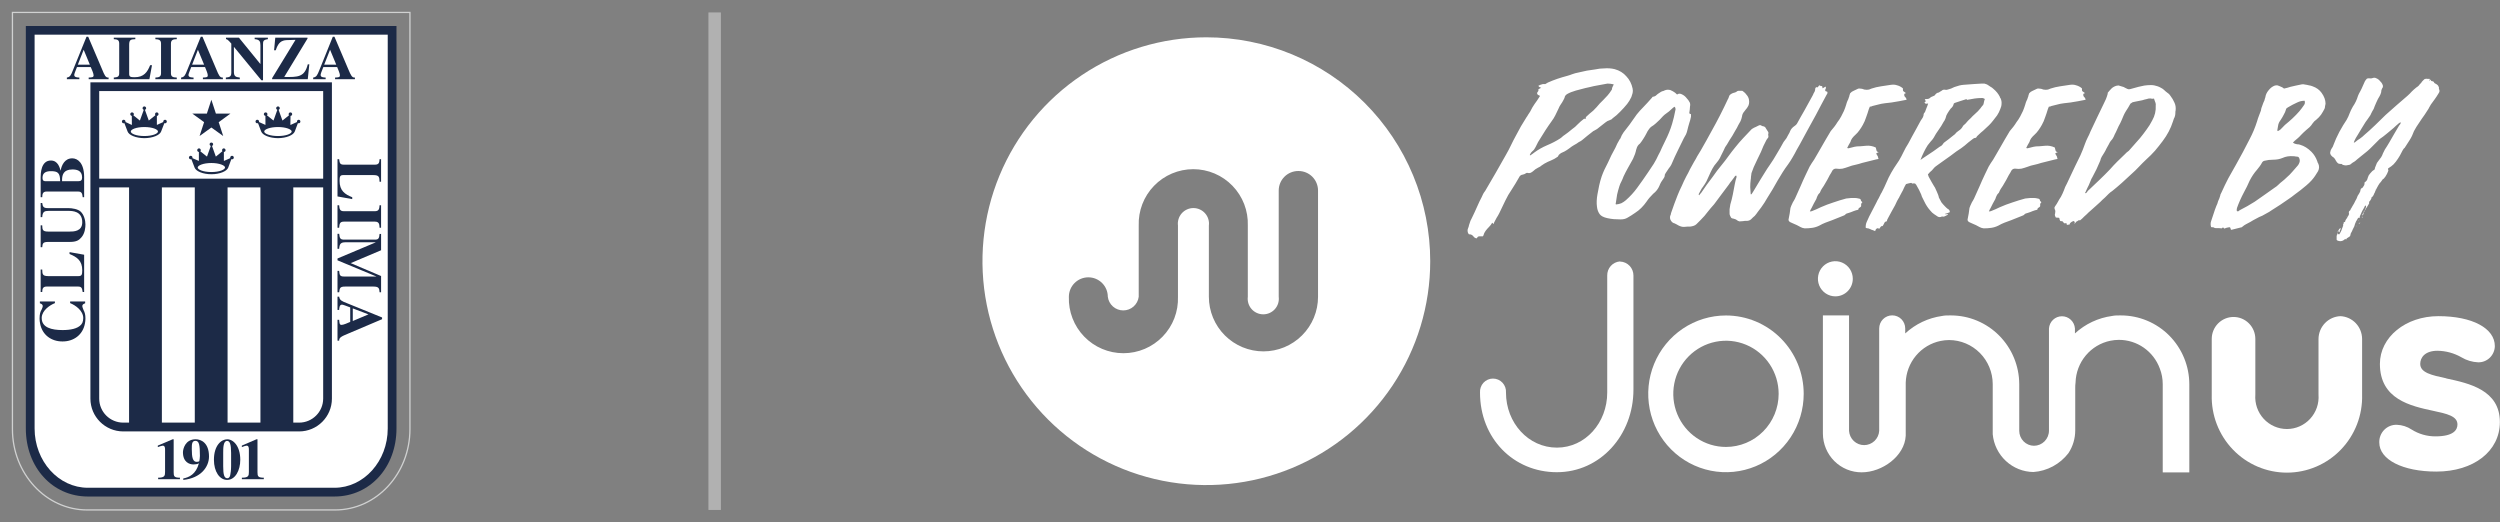<svg width="201" height="42" viewBox="0 0 201 42" fill="none" xmlns="http://www.w3.org/2000/svg">
<rect x="0" y="0" width="201" height="42" fill="#808080" stroke="none"/>
<path d="M1 1V34.505C1 38.084 3.697 41 7.011 41H26.946C30.268 41 32.959 38.084 32.959 34.505V1H1Z" stroke="#D0D1D1" stroke-width="0.105" stroke-miterlimit="10"/>
<path d="M2.077 2.089V34.451C2.077 37.566 4.214 39.92 7.066 39.92H26.891C29.743 39.92 31.877 37.565 31.877 34.451V2.089H2.077Z" fill="#1C2A47"/>
<path d="M7.066 39.216C4.708 39.216 2.782 37.078 2.782 34.452V2.788H31.174V34.452C31.174 37.079 29.25 39.216 26.892 39.216H7.066Z" fill="white"/>
<path d="M6.869 25.606V25.591C6.869 25.298 6.812 25.1 6.716 24.927C6.664 24.791 6.615 24.674 6.615 24.615C6.615 24.477 6.727 24.43 6.846 24.384V24.239H5.638V24.37C6.087 24.549 6.693 24.987 6.693 25.575C6.693 25.718 6.666 25.843 6.623 25.952C6.582 26.001 6.561 26.047 6.525 26.101C6.238 26.43 5.659 26.537 5.031 26.537C4.152 26.537 3.354 26.339 3.354 25.575V25.514C3.396 24.957 3.979 24.546 4.415 24.37V24.239H3.206V24.384C3.333 24.429 3.438 24.477 3.438 24.615C3.438 24.666 3.405 24.757 3.353 24.876C3.247 25.045 3.181 25.257 3.181 25.591V25.605V25.622C3.181 25.751 3.196 25.881 3.224 26.011C3.395 26.947 4.151 27.452 5.004 27.452H5.03H5.047C5.899 27.452 6.654 26.947 6.828 26.011C6.854 25.881 6.869 25.751 6.869 25.622V25.606H6.869Z" fill="#1C2A47"/>
<path d="M6.765 20.48V23.477H6.647C6.6 23.191 6.582 23.038 6.269 23.038H3.759C3.418 23.038 3.405 23.248 3.395 23.477H3.269V21.669H3.395C3.405 22.037 3.412 22.199 3.873 22.199H6.317C6.566 22.199 6.613 22.081 6.613 21.733C6.613 20.944 6.177 20.663 5.591 20.421V20.271L6.765 20.48Z" fill="#1C2A47"/>
<path d="M3.395 16.322C3.432 16.611 3.491 16.732 3.836 16.732H5.485C5.798 16.732 6.258 16.806 6.486 17.014C6.764 17.276 6.869 17.73 6.869 18.04C6.869 18.271 6.839 18.757 6.539 19.092C6.344 19.312 6.158 19.451 5.598 19.451H3.873C3.432 19.451 3.422 19.59 3.396 19.875H3.269V18.116H3.395C3.405 18.462 3.414 18.619 3.873 18.619H5.598C5.9 18.619 6.613 18.619 6.613 17.872C6.613 16.966 5.819 16.955 5.485 16.955H3.905C3.592 16.955 3.414 17.014 3.396 17.458H3.269V16.323L3.395 16.322Z" fill="#1C2A47"/>
<path d="M6.765 15.857V14.19C6.751 13.09 6.238 12.73 5.808 12.73C5.209 12.73 4.952 13.273 4.878 13.709H4.869C4.804 13.498 4.667 12.905 4.092 12.905C3.287 12.905 3.269 13.962 3.269 14.26V15.857H3.396C3.405 15.62 3.418 15.399 3.76 15.399H6.27C6.583 15.399 6.614 15.568 6.648 15.857L6.765 15.857ZM3.676 14.57C3.556 14.567 3.418 14.564 3.418 14.292C3.418 13.874 3.725 13.762 4.087 13.762C4.62 13.762 4.836 13.874 4.836 14.57L3.676 14.57ZM4.99 14.57V14.416C5.005 14.079 5.088 13.625 5.819 13.625C6.141 13.625 6.601 13.688 6.601 14.264C6.601 14.475 6.525 14.571 6.289 14.571L4.99 14.57Z" fill="#1C2A47"/>
<path d="M27.135 15.794V12.798H27.268C27.305 13.09 27.32 13.239 27.638 13.239H30.148C30.49 13.239 30.501 13.038 30.516 12.798H30.638V14.61H30.516C30.502 14.246 30.493 14.078 30.034 14.078H27.587C27.337 14.078 27.302 14.2 27.302 14.545C27.302 15.327 27.724 15.622 28.32 15.858V16.009L27.135 15.794Z" fill="#1C2A47"/>
<path d="M27.135 18.31V16.506H27.268C27.293 16.782 27.31 16.981 27.638 16.981H30.148C30.49 16.981 30.501 16.74 30.516 16.506H30.638V18.31H30.516C30.505 18.064 30.502 17.819 30.148 17.819H27.638C27.305 17.819 27.291 18.026 27.268 18.31H27.135Z" fill="#1C2A47"/>
<path d="M27.135 23.497V21.78H27.268C27.302 22.091 27.31 22.232 27.652 22.232H30.269L27.135 20.93V20.783L30.195 19.492V19.479H27.785C27.417 19.479 27.293 19.584 27.268 20.006H27.135V18.796H27.268C27.305 19.197 27.386 19.266 27.685 19.266H30.148C30.419 19.266 30.491 19.174 30.517 18.806H30.639V20.12L28.196 21.155L30.639 22.192V23.497H30.517C30.493 23.209 30.484 23.04 30.035 23.04H27.747C27.332 23.04 27.311 23.161 27.27 23.497L27.135 23.497Z" fill="#1C2A47"/>
<path d="M27.269 27.39C27.26 27.14 27.432 27.054 27.988 26.823L30.719 25.663V25.524L27.881 24.37C27.488 24.216 27.309 24.144 27.269 23.854H27.135V24.916H27.269C27.277 24.739 27.294 24.493 27.497 24.493C27.571 24.493 27.79 24.576 28.158 24.715V25.881C27.99 25.961 27.607 26.121 27.472 26.121C27.302 26.121 27.294 26.025 27.269 25.714H27.135V27.39L27.269 27.39ZM28.364 24.796L29.625 25.275L28.364 25.809V24.796Z" fill="#1C2A47"/>
<path d="M14.466 38.528H12.715V38.407C13.246 38.41 13.271 38.237 13.271 37.94V36.157C13.271 36.04 13.271 35.83 13.082 35.83C13.014 35.83 12.856 35.886 12.688 35.947V35.825L13.882 35.318H13.963V37.971C13.963 38.29 13.999 38.407 14.466 38.407V38.528Z" fill="#1C2A47"/>
<path d="M14.735 38.585C16.143 38.441 16.804 37.547 16.804 36.702C16.804 35.586 16.152 35.318 15.732 35.318C14.883 35.318 14.709 36.112 14.709 36.362C14.709 37.164 15.235 37.342 15.556 37.342C15.64 37.342 15.717 37.334 15.782 37.322C15.852 37.313 15.914 37.291 15.992 37.249C15.754 38.136 15.205 38.375 14.735 38.469V38.585ZM15.42 36.105C15.42 35.736 15.42 35.444 15.708 35.444C16.003 35.444 16.073 35.736 16.073 36.653C16.073 36.763 16.044 36.993 16.028 37.064C16.021 37.109 15.896 37.134 15.817 37.134C15.498 37.135 15.42 36.774 15.42 36.105Z" fill="#1C2A47"/>
<path d="M17.2 36.971C17.2 37.917 17.656 38.585 18.258 38.585C18.921 38.585 19.318 37.812 19.318 36.971C19.318 35.862 18.759 35.319 18.271 35.319C17.797 35.318 17.2 35.803 17.2 36.971ZM18.581 37.486C18.581 37.793 18.535 38.094 18.511 38.197C18.491 38.291 18.444 38.451 18.273 38.451C18.025 38.451 17.945 38.153 17.945 37.486V36.414C17.945 36.041 17.945 35.449 18.258 35.449C18.479 35.449 18.581 35.722 18.581 36.414V37.486Z" fill="#1C2A47"/>
<path d="M21.209 38.528H19.446V38.407C19.993 38.41 20.01 38.237 20.01 37.94V36.157C20.01 36.04 20.01 35.83 19.825 35.83C19.762 35.83 19.598 35.886 19.444 35.947V35.825L20.62 35.318H20.702V37.971C20.702 38.29 20.745 38.407 21.209 38.407V38.528Z" fill="#1C2A47"/>
<path d="M8.731 6.235C8.492 6.252 8.416 6.081 8.2 5.554L7.093 2.956H6.955L5.857 5.662C5.709 6.031 5.639 6.199 5.376 6.235V6.365H6.38V6.235C6.207 6.226 5.969 6.222 5.969 6.026C5.969 5.945 6.049 5.747 6.188 5.394H7.297C7.372 5.554 7.526 5.918 7.526 6.051C7.526 6.208 7.433 6.222 7.13 6.235V6.365H8.731V6.235ZM6.259 5.197L6.727 3.999L7.223 5.197H6.259Z" fill="#1C2A47"/>
<path d="M12.013 6.365H9.149V6.236C9.434 6.205 9.584 6.187 9.584 5.89V3.5C9.584 3.175 9.382 3.166 9.149 3.151V3.027H10.88V3.15C10.537 3.165 10.385 3.173 10.385 3.598V5.942C10.385 6.17 10.487 6.209 10.824 6.209C11.568 6.209 11.848 5.799 12.071 5.244H12.22L12.013 6.365Z" fill="#1C2A47"/>
<path d="M14.213 6.365H12.492V6.236C12.752 6.222 12.947 6.191 12.947 5.89V3.5C12.947 3.175 12.715 3.166 12.492 3.151V3.027H14.213V3.15C13.987 3.156 13.743 3.165 13.743 3.5V5.889C13.743 6.204 13.944 6.221 14.213 6.235V6.365Z" fill="#1C2A47"/>
<path d="M17.919 6.235C17.68 6.252 17.601 6.081 17.384 5.554L16.282 2.956H16.143L15.044 5.662C14.897 6.03 14.827 6.199 14.559 6.235V6.365H15.562V6.235C15.389 6.226 15.152 6.222 15.152 6.026C15.152 5.945 15.241 5.747 15.374 5.394H16.486C16.551 5.554 16.707 5.918 16.707 6.051C16.707 6.208 16.627 6.222 16.313 6.235V6.365H17.919V6.235H17.919ZM15.447 5.197L15.913 3.999L16.409 5.197H15.447Z" fill="#1C2A47"/>
<path d="M18.158 6.236C18.45 6.205 18.597 6.171 18.597 5.843V3.505C18.315 3.165 18.231 3.149 18.169 3.149V3.027H19.208L20.924 5.136H20.938V3.642C20.938 3.342 20.875 3.175 20.475 3.149V3.027H21.537V3.15C21.177 3.2 21.147 3.305 21.147 3.551V6.452H21.014L18.816 3.777H18.806V5.754C18.806 6.109 18.91 6.199 19.28 6.236V6.365H18.158V6.236Z" fill="#1C2A47"/>
<path d="M24.745 6.365H21.88V6.279L23.759 3.203C22.936 3.223 22.936 3.223 22.766 3.274C22.4 3.384 22.256 3.787 22.169 4.044H22.036L22.132 3.027H24.723V3.103L22.851 6.187C23.952 6.205 24.488 6.209 24.745 5.172H24.869L24.745 6.365Z" fill="#1C2A47"/>
<path d="M28.535 6.235C28.3 6.252 28.221 6.081 27.997 5.554L26.891 2.956H26.756L25.666 5.662C25.516 6.03 25.447 6.199 25.179 6.235V6.365H26.182V6.235C26.015 6.226 25.778 6.222 25.778 6.026C25.778 5.945 25.851 5.747 25.996 5.394H27.109C27.174 5.554 27.331 5.918 27.331 6.051C27.331 6.208 27.248 6.222 26.939 6.235V6.365H28.535L28.535 6.235ZM26.066 5.197L26.537 3.999L27.033 5.197H26.066Z" fill="#1C2A47"/>
<path d="M11.605 10.937C10.957 10.937 10.515 10.749 10.515 10.573C10.515 10.402 10.957 10.214 11.605 10.214C12.252 10.214 12.702 10.402 12.702 10.573C12.702 10.749 12.252 10.937 11.605 10.937ZM13.271 9.629C13.196 9.629 13.125 9.693 13.125 9.773C13.125 9.786 13.131 9.797 13.131 9.811L12.618 10.042L12.613 10.029V9.319C12.686 9.316 12.745 9.254 12.745 9.184C12.745 9.093 12.686 9.037 12.606 9.037C12.525 9.037 12.467 9.093 12.467 9.184C12.467 9.204 12.473 9.243 12.491 9.266L11.963 9.693L11.652 8.834C11.71 8.808 11.749 8.759 11.749 8.697C11.749 8.624 11.687 8.555 11.604 8.555C11.527 8.555 11.462 8.623 11.462 8.697C11.462 8.759 11.503 8.808 11.558 8.834L11.247 9.693L10.726 9.274C10.744 9.244 10.763 9.216 10.763 9.183C10.763 9.092 10.695 9.037 10.613 9.037C10.536 9.037 10.474 9.092 10.474 9.183C10.474 9.247 10.534 9.311 10.597 9.318L10.602 10.028L10.589 10.042L10.089 9.81V9.772C10.089 9.692 10.024 9.628 9.942 9.628C9.864 9.628 9.802 9.692 9.802 9.772C9.802 9.854 9.864 9.913 9.942 9.913C9.971 9.913 9.98 9.908 10 9.899L10.258 10.573C10.366 10.87 10.928 11.103 11.605 11.109C12.28 11.102 12.845 10.87 12.954 10.573L13.215 9.899C13.226 9.908 13.245 9.913 13.27 9.913C13.346 9.913 13.412 9.854 13.412 9.772C13.412 9.692 13.347 9.629 13.271 9.629Z" fill="#1C2A47"/>
<path d="M22.352 10.937C21.702 10.937 21.242 10.749 21.242 10.573C21.242 10.402 21.702 10.214 22.352 10.214C22.994 10.214 23.452 10.402 23.452 10.573C23.452 10.749 22.995 10.937 22.352 10.937ZM24.014 9.629C23.937 9.629 23.877 9.693 23.877 9.773V9.811L23.366 10.042L23.346 10.029L23.359 9.319C23.43 9.316 23.491 9.254 23.491 9.184C23.491 9.093 23.43 9.037 23.343 9.037C23.271 9.037 23.205 9.093 23.205 9.184C23.205 9.204 23.216 9.243 23.238 9.266L22.71 9.693L22.401 8.834C22.449 8.808 22.494 8.759 22.494 8.697C22.494 8.624 22.428 8.555 22.352 8.555C22.274 8.555 22.203 8.623 22.203 8.697C22.203 8.759 22.245 8.808 22.297 8.834L21.99 9.693L21.465 9.274C21.48 9.244 21.503 9.216 21.503 9.183C21.503 9.092 21.434 9.037 21.359 9.037C21.279 9.037 21.213 9.092 21.213 9.183C21.213 9.247 21.273 9.311 21.34 9.318L21.342 10.028L21.337 10.042L20.82 9.81C20.825 9.797 20.831 9.785 20.831 9.772C20.831 9.692 20.765 9.628 20.687 9.628C20.605 9.628 20.544 9.692 20.544 9.772C20.544 9.854 20.605 9.913 20.687 9.913C20.708 9.913 20.729 9.908 20.744 9.899L21 10.573C21.112 10.87 21.674 11.103 22.351 11.109C23.026 11.102 23.582 10.87 23.7 10.573L23.952 9.899C23.975 9.908 23.991 9.913 24.014 9.913C24.091 9.913 24.151 9.854 24.151 9.772C24.151 9.692 24.092 9.629 24.014 9.629Z" fill="#1C2A47"/>
<path d="M16.993 13.832C16.347 13.832 15.895 13.642 15.895 13.467C15.895 13.303 16.346 13.106 16.993 13.106C17.643 13.106 18.094 13.303 18.094 13.467C18.093 13.642 17.643 13.832 16.993 13.832ZM18.654 12.526C18.581 12.526 18.508 12.591 18.508 12.671C18.508 12.683 18.521 12.692 18.521 12.711L18.012 12.937L18 12.926V12.215C18.08 12.215 18.135 12.158 18.135 12.075C18.135 11.994 18.074 11.929 17.99 11.929C17.912 11.929 17.854 11.994 17.854 12.075C17.854 12.109 17.869 12.139 17.879 12.162L17.354 12.591L17.044 11.732C17.097 11.714 17.136 11.662 17.136 11.596C17.136 11.522 17.075 11.461 16.992 11.461C16.912 11.461 16.853 11.522 16.853 11.596C16.853 11.662 16.893 11.714 16.949 11.732L16.642 12.591L16.11 12.171C16.132 12.138 16.142 12.108 16.142 12.075C16.142 11.994 16.077 11.929 16.002 11.929C15.925 11.929 15.857 11.994 15.857 12.075C15.857 12.152 15.912 12.213 15.99 12.215V12.926L15.981 12.937L15.464 12.711C15.471 12.693 15.477 12.683 15.477 12.665C15.477 12.592 15.41 12.526 15.33 12.526C15.26 12.526 15.189 12.592 15.189 12.665C15.189 12.75 15.259 12.809 15.33 12.809C15.353 12.809 15.37 12.802 15.387 12.798L15.647 13.479C15.759 13.771 16.321 14.009 16.991 14.009C17.674 14.009 18.229 13.772 18.348 13.479L18.598 12.798C18.619 12.802 18.637 12.809 18.653 12.809C18.737 12.809 18.798 12.75 18.798 12.672C18.799 12.591 18.738 12.526 18.654 12.526Z" fill="#1C2A47"/>
<path d="M25.983 14.365H7.976V7.322H25.983V14.365ZM25.983 32.046C25.983 33.115 25.112 33.979 24.048 33.979H23.58V15.066H25.983V32.046ZM15.661 33.979H13.015V15.066H15.661V33.979ZM20.939 33.979H18.297V15.066H20.939V33.979ZM7.976 32.046V15.066H10.377V33.979H9.916C8.841 33.979 7.976 33.115 7.976 32.046ZM7.269 6.622V32.046C7.269 33.506 8.452 34.687 9.916 34.687H24.048C25.504 34.687 26.686 33.505 26.686 32.046V6.622H7.269Z" fill="#1C2A47"/>
<path d="M16.994 8.021L17.358 9.133H18.528L17.583 9.822L17.945 10.937L16.994 10.252L16.045 10.937L16.41 9.822L15.461 9.133H16.632L16.994 8.021Z" fill="#1C2A47"/>
<rect x="57.209" y="1.25" width="0.5" height="39.5" fill="#B1B1B1" stroke="#B1B1B1" stroke-width="0.5"/>
<path fill-rule="evenodd" clip-rule="evenodd" d="M111.957 31C113.935 28.04 114.99 24.56 114.99 21C114.99 18.636 114.525 16.296 113.62 14.112C112.715 11.928 111.39 9.944 109.718 8.272C108.047 6.601 106.062 5.275 103.879 4.37C101.695 3.466 99.354 3 96.99 3C93.43 3 89.95 4.056 86.99 6.034C84.03 8.011 81.723 10.823 80.36 14.112C78.998 17.401 78.642 21.02 79.336 24.512C80.031 28.003 81.745 31.211 84.262 33.728C86.78 36.245 89.987 37.96 93.479 38.654C96.97 39.349 100.589 38.992 103.879 37.63C107.168 36.267 109.979 33.96 111.957 31ZM103.269 14.209C103.562 13.916 103.96 13.751 104.374 13.749H104.399C104.815 13.749 105.214 13.914 105.508 14.207C105.802 14.501 105.968 14.899 105.97 15.315V23.862C105.97 24.439 105.856 25.009 105.636 25.542C105.415 26.074 105.092 26.558 104.684 26.965C104.277 27.373 103.793 27.696 103.261 27.917C102.728 28.137 102.158 28.251 101.581 28.251C101.005 28.251 100.435 28.137 99.902 27.917C99.37 27.696 98.886 27.373 98.478 26.965C98.071 26.558 97.748 26.074 97.527 25.542C97.307 25.009 97.193 24.439 97.193 23.862V18.137C97.216 17.961 97.2 17.782 97.148 17.612C97.096 17.442 97.008 17.285 96.89 17.152C96.773 17.019 96.628 16.912 96.466 16.839C96.304 16.765 96.129 16.728 95.951 16.728C95.773 16.728 95.597 16.765 95.435 16.839C95.273 16.912 95.129 17.019 95.011 17.152C94.894 17.285 94.806 17.442 94.754 17.612C94.701 17.782 94.686 17.961 94.708 18.137V23.862C94.728 24.451 94.629 25.037 94.418 25.587C94.207 26.136 93.887 26.637 93.477 27.06C93.068 27.483 92.578 27.82 92.036 28.05C91.494 28.28 90.911 28.398 90.323 28.398C89.734 28.398 89.151 28.28 88.609 28.05C88.067 27.82 87.577 27.483 87.168 27.06C86.759 26.637 86.439 26.136 86.228 25.587C86.016 25.037 85.917 24.451 85.937 23.862C85.937 23.447 86.102 23.049 86.395 22.756C86.689 22.462 87.087 22.297 87.502 22.297C87.918 22.297 88.316 22.462 88.609 22.756C88.903 23.049 89.068 23.447 89.068 23.862C89.106 24.165 89.254 24.443 89.482 24.645C89.711 24.846 90.005 24.957 90.31 24.957C90.615 24.957 90.91 24.846 91.138 24.645C91.367 24.443 91.514 24.165 91.553 23.862V18.137C91.533 17.549 91.632 16.963 91.843 16.413C92.055 15.864 92.374 15.363 92.784 14.94C93.193 14.516 93.683 14.18 94.225 13.95C94.767 13.72 95.35 13.602 95.938 13.602C96.527 13.602 97.11 13.72 97.652 13.95C98.194 14.18 98.684 14.516 99.093 14.94C99.502 15.363 99.822 15.864 100.034 16.413C100.245 16.963 100.344 17.549 100.324 18.137V23.862C100.302 24.039 100.317 24.218 100.369 24.388C100.422 24.558 100.509 24.715 100.627 24.848C100.744 24.981 100.889 25.088 101.051 25.161C101.213 25.234 101.389 25.272 101.567 25.272C101.744 25.272 101.92 25.234 102.082 25.161C102.244 25.088 102.389 24.981 102.506 24.848C102.624 24.715 102.711 24.558 102.764 24.388C102.816 24.218 102.831 24.039 102.809 23.862V15.315C102.81 14.9 102.976 14.502 103.269 14.209Z" fill="white"/>
<path d="M125.322 12.46C125.308 12.487 125.295 12.513 125.282 12.54C125.282 12.553 125.268 12.573 125.242 12.6C125.055 12.733 124.875 12.833 124.702 12.9C124.528 12.967 124.348 13.053 124.162 13.16C124.055 13.24 123.975 13.293 123.922 13.32C123.882 13.36 123.835 13.393 123.782 13.42C123.742 13.433 123.702 13.453 123.662 13.48C123.502 13.56 123.362 13.66 123.242 13.78C123.175 13.833 123.108 13.873 123.042 13.9C122.975 13.927 122.895 13.927 122.802 13.9C122.788 13.887 122.755 13.893 122.702 13.92C122.662 13.947 122.615 13.973 122.562 14C122.522 14.013 122.475 14.027 122.422 14.04C122.288 14.053 122.188 14.133 122.122 14.28C122.002 14.493 121.908 14.653 121.842 14.76C121.775 14.867 121.675 15.027 121.542 15.24C121.448 15.387 121.355 15.533 121.262 15.68C121.182 15.827 121.102 15.98 121.022 16.14C120.928 16.327 120.848 16.493 120.782 16.64C120.715 16.787 120.635 16.953 120.542 17.14C120.475 17.273 120.402 17.4 120.322 17.52C120.255 17.64 120.188 17.767 120.122 17.9C120.108 17.927 120.102 17.947 120.102 17.96C120.102 17.973 120.088 17.993 120.062 18.02C120.035 17.967 120.015 17.933 120.002 17.92H119.962C119.935 17.973 119.902 18.027 119.862 18.08C119.822 18.133 119.775 18.187 119.722 18.24C119.615 18.347 119.522 18.453 119.442 18.56C119.362 18.667 119.302 18.793 119.262 18.94C119.248 18.953 119.235 18.973 119.222 19C119.128 19 119.035 19 118.942 19C118.848 19 118.782 19.053 118.742 19.16C118.622 19.16 118.522 19.1 118.442 18.98C118.348 18.873 118.235 18.827 118.102 18.84C118.008 18.733 117.975 18.6 118.002 18.44C118.028 18.373 118.055 18.3 118.082 18.22C118.095 18.14 118.115 18.067 118.142 18C118.195 17.813 118.255 17.667 118.322 17.56C118.375 17.44 118.448 17.287 118.542 17.1C118.648 16.873 118.742 16.667 118.822 16.48C118.902 16.293 119.002 16.087 119.122 15.86C119.162 15.767 119.202 15.68 119.242 15.6C119.282 15.52 119.335 15.44 119.402 15.36C119.722 14.827 120.002 14.347 120.242 13.92C120.495 13.48 120.775 12.987 121.082 12.44C121.228 12.187 121.362 11.933 121.482 11.68C121.602 11.427 121.735 11.167 121.882 10.9C122.015 10.647 122.148 10.4 122.282 10.16C122.428 9.92 122.575 9.68 122.722 9.44C122.775 9.373 122.822 9.3 122.862 9.22C122.915 9.14 122.968 9.06 123.022 8.98C123.088 8.847 123.148 8.733 123.202 8.64C123.268 8.533 123.328 8.44 123.382 8.36C123.448 8.267 123.515 8.173 123.582 8.08C123.648 7.973 123.722 7.86 123.802 7.74C123.828 7.713 123.802 7.687 123.722 7.66C123.642 7.633 123.608 7.607 123.622 7.58C123.568 7.527 123.568 7.467 123.622 7.4C123.688 7.333 123.708 7.26 123.682 7.18C123.722 7.153 123.795 7.113 123.902 7.06C123.822 7.02 123.768 6.993 123.742 6.98C123.728 6.967 123.708 6.94 123.682 6.9C123.695 6.887 123.748 6.86 123.842 6.82C123.948 6.78 124.015 6.76 124.042 6.76C124.162 6.76 124.228 6.76 124.242 6.76C124.268 6.747 124.335 6.707 124.442 6.64C124.682 6.533 124.935 6.433 125.202 6.34C125.482 6.247 125.748 6.167 126.002 6.1C126.148 6.06 126.288 6.013 126.422 5.96C126.568 5.907 126.715 5.867 126.862 5.84C126.982 5.813 127.102 5.787 127.222 5.76C127.342 5.733 127.462 5.707 127.582 5.68C127.808 5.653 128.035 5.62 128.262 5.58C128.502 5.527 128.735 5.5 128.962 5.5C129.255 5.473 129.542 5.493 129.822 5.56C130.208 5.667 130.522 5.86 130.762 6.14C131.015 6.407 131.182 6.733 131.262 7.12C131.288 7.24 131.288 7.36 131.262 7.48C131.235 7.587 131.202 7.693 131.162 7.8C131.108 7.907 131.055 8.007 131.002 8.1C130.948 8.18 130.888 8.267 130.822 8.36C130.648 8.573 130.462 8.78 130.262 8.98C130.075 9.18 129.868 9.36 129.642 9.52C129.615 9.573 129.542 9.62 129.422 9.66C129.288 9.7 129.175 9.76 129.082 9.84C128.935 9.947 128.782 10.067 128.622 10.2C128.475 10.333 128.328 10.433 128.182 10.5C128.182 10.5 128.155 10.513 128.102 10.54C127.955 10.647 127.802 10.767 127.642 10.9C127.482 11.033 127.328 11.16 127.182 11.28C127.155 11.307 127.115 11.333 127.062 11.36C127.022 11.373 126.982 11.393 126.942 11.42C126.822 11.513 126.695 11.593 126.562 11.66C126.442 11.727 126.315 11.813 126.182 11.92C126.115 11.973 126.048 12.02 125.982 12.06C125.915 12.1 125.848 12.14 125.782 12.18C125.688 12.22 125.602 12.26 125.522 12.3C125.455 12.34 125.388 12.393 125.322 12.46ZM129.742 6.78C129.555 6.74 129.388 6.72 129.242 6.72C129.055 6.747 128.875 6.78 128.702 6.82C128.528 6.847 128.348 6.88 128.162 6.92C128.055 6.947 127.942 6.973 127.822 7C127.702 7.027 127.582 7.053 127.462 7.08C127.235 7.133 126.982 7.2 126.702 7.28C126.422 7.36 126.188 7.453 126.002 7.56C125.895 7.627 125.828 7.707 125.802 7.8C125.802 7.84 125.788 7.88 125.762 7.92C125.748 7.96 125.728 8 125.702 8.04C125.635 8.173 125.562 8.293 125.482 8.4C125.415 8.493 125.355 8.607 125.302 8.74C125.208 8.927 125.122 9.107 125.042 9.28C124.962 9.44 124.862 9.6 124.742 9.76C124.662 9.867 124.582 9.98 124.502 10.1C124.422 10.22 124.342 10.34 124.262 10.46L123.662 11.42C123.635 11.487 123.602 11.553 123.562 11.62C123.522 11.687 123.488 11.753 123.462 11.82C123.422 11.887 123.382 11.953 123.342 12.02C123.302 12.073 123.248 12.127 123.182 12.18C123.115 12.233 123.055 12.32 123.002 12.44V12.46C123.002 12.473 123.002 12.48 123.002 12.48C123.015 12.48 123.022 12.487 123.022 12.5C123.088 12.46 123.148 12.42 123.202 12.38C123.255 12.34 123.308 12.3 123.362 12.26C123.668 12.033 124.008 11.84 124.382 11.68C124.768 11.52 125.115 11.34 125.422 11.14C125.488 11.1 125.548 11.053 125.602 11C125.655 10.947 125.715 10.9 125.782 10.86C125.888 10.78 125.988 10.707 126.082 10.64C126.188 10.56 126.295 10.473 126.402 10.38C126.562 10.273 126.715 10.14 126.862 9.98C127.022 9.82 127.182 9.68 127.342 9.56C127.368 9.533 127.402 9.533 127.442 9.56C127.495 9.587 127.508 9.567 127.482 9.5C127.482 9.487 127.488 9.467 127.502 9.44C127.515 9.4 127.535 9.373 127.562 9.36C127.668 9.253 127.748 9.18 127.802 9.14C128.002 8.993 128.188 8.82 128.362 8.62C128.535 8.407 128.715 8.213 128.902 8.04C129.022 7.92 129.135 7.8 129.242 7.68C129.348 7.56 129.448 7.427 129.542 7.28C129.555 7.253 129.568 7.233 129.582 7.22C129.595 7.207 129.602 7.193 129.602 7.18C129.602 7.113 129.615 7.053 129.642 7C129.682 6.933 129.715 6.86 129.742 6.78ZM134.836 7.6C134.956 7.507 135.096 7.507 135.256 7.6C135.389 7.667 135.503 7.76 135.596 7.88C135.703 7.987 135.789 8.107 135.856 8.24C135.896 8.333 135.903 8.44 135.876 8.56C135.876 8.653 135.869 8.74 135.856 8.82C135.843 8.9 135.829 8.993 135.816 9.1C135.843 9.14 135.889 9.167 135.956 9.18V9.38C135.916 9.58 135.869 9.753 135.816 9.9C135.789 9.993 135.763 10.087 135.736 10.18C135.723 10.26 135.703 10.34 135.676 10.42C135.649 10.553 135.609 10.68 135.556 10.8C135.503 10.907 135.443 11.013 135.376 11.12C135.216 11.453 135.056 11.78 134.896 12.1C134.736 12.42 134.583 12.753 134.436 13.1C134.396 13.207 134.343 13.307 134.276 13.4C134.209 13.48 134.143 13.573 134.076 13.68C134.023 13.76 133.969 13.84 133.916 13.92C133.863 13.987 133.836 14.073 133.836 14.18C133.836 14.207 133.809 14.26 133.756 14.34C133.689 14.447 133.623 14.547 133.556 14.64C133.503 14.733 133.456 14.833 133.416 14.94C133.309 15.193 133.143 15.407 132.916 15.58C132.809 15.687 132.709 15.793 132.616 15.9C132.536 15.993 132.456 16.1 132.376 16.22C132.256 16.393 132.116 16.56 131.956 16.72C131.809 16.867 131.643 17 131.456 17.12C131.349 17.187 131.249 17.253 131.156 17.32C131.063 17.373 130.963 17.433 130.856 17.5C130.709 17.593 130.523 17.64 130.296 17.64C130.109 17.64 129.929 17.633 129.756 17.62C129.596 17.607 129.423 17.58 129.236 17.54C128.929 17.473 128.723 17.367 128.616 17.22C128.496 17.06 128.423 16.86 128.396 16.62C128.356 16.327 128.369 15.993 128.436 15.62C128.476 15.38 128.523 15.14 128.576 14.9C128.629 14.66 128.696 14.42 128.776 14.18C128.843 13.993 128.916 13.813 128.996 13.64C129.089 13.453 129.183 13.267 129.276 13.08C129.369 12.867 129.463 12.667 129.556 12.48C129.663 12.28 129.769 12.08 129.876 11.88C129.969 11.653 130.089 11.42 130.236 11.18C130.263 11.153 130.276 11.14 130.276 11.14C130.343 10.953 130.429 10.787 130.536 10.64C130.643 10.493 130.756 10.347 130.876 10.2C130.929 10.133 130.976 10.073 131.016 10.02C131.056 9.953 131.103 9.887 131.156 9.82C131.303 9.607 131.449 9.4 131.596 9.2C131.756 9 131.929 8.807 132.116 8.62C132.236 8.5 132.349 8.38 132.456 8.26C132.576 8.127 132.689 8 132.796 7.88C132.823 7.867 132.836 7.847 132.836 7.82C132.849 7.793 132.869 7.78 132.896 7.78C132.989 7.767 133.063 7.74 133.116 7.7C133.169 7.647 133.223 7.6 133.276 7.56C133.343 7.507 133.403 7.467 133.456 7.44C133.509 7.4 133.569 7.367 133.636 7.34C133.716 7.327 133.789 7.3 133.856 7.26C133.989 7.207 134.136 7.2 134.296 7.24C134.443 7.307 134.543 7.36 134.596 7.4C134.649 7.427 134.729 7.493 134.836 7.6ZM129.916 16.44C130.076 16.427 130.223 16.393 130.356 16.34C130.489 16.273 130.609 16.193 130.716 16.1C131.063 15.793 131.363 15.467 131.616 15.12C131.776 14.907 131.929 14.693 132.076 14.48C132.223 14.267 132.369 14.053 132.516 13.84C132.663 13.627 132.809 13.407 132.956 13.18C133.103 12.94 133.229 12.7 133.336 12.46C133.443 12.273 133.536 12.08 133.616 11.88C133.709 11.68 133.803 11.487 133.896 11.3C134.003 11.087 134.103 10.867 134.196 10.64C134.289 10.413 134.369 10.187 134.436 9.96C134.489 9.787 134.536 9.613 134.576 9.44C134.616 9.253 134.656 9.067 134.696 8.88C134.723 8.813 134.723 8.747 134.696 8.68C134.696 8.653 134.689 8.64 134.676 8.64C134.663 8.627 134.649 8.607 134.636 8.58C134.609 8.607 134.569 8.633 134.516 8.66C134.303 8.873 134.076 9.06 133.836 9.22C133.743 9.3 133.656 9.387 133.576 9.48C133.483 9.587 133.383 9.687 133.276 9.78C133.183 9.873 133.076 9.967 132.956 10.06C132.809 10.14 132.689 10.24 132.596 10.36C132.503 10.48 132.423 10.613 132.356 10.76C132.289 10.893 132.216 11.02 132.136 11.14C132.056 11.273 131.963 11.407 131.856 11.54C131.709 11.647 131.616 11.787 131.576 11.96C131.549 12.027 131.529 12.1 131.516 12.18C131.503 12.247 131.483 12.313 131.456 12.38C131.429 12.46 131.396 12.54 131.356 12.62C131.329 12.7 131.296 12.773 131.256 12.84C131.123 13.067 130.996 13.293 130.876 13.52C130.756 13.733 130.643 13.953 130.536 14.18C130.483 14.327 130.423 14.467 130.356 14.6C130.289 14.72 130.236 14.847 130.196 14.98C130.129 15.193 130.069 15.413 130.016 15.64C129.976 15.853 129.943 16.073 129.916 16.3C129.903 16.327 129.896 16.353 129.896 16.38C129.909 16.393 129.916 16.413 129.916 16.44ZM136.618 15.7C136.645 15.647 136.698 15.58 136.778 15.5C136.925 15.287 137.072 15.073 137.218 14.86C137.378 14.647 137.538 14.433 137.698 14.22C137.925 13.887 138.178 13.553 138.458 13.22C138.645 12.993 138.818 12.767 138.978 12.54C139.152 12.3 139.332 12.067 139.518 11.84C139.718 11.587 139.925 11.347 140.138 11.12C140.365 10.88 140.592 10.64 140.818 10.4C140.845 10.373 140.872 10.353 140.898 10.34C140.938 10.327 140.972 10.307 140.998 10.28C141.065 10.253 141.125 10.227 141.178 10.2C141.245 10.16 141.312 10.127 141.378 10.1C141.472 10.047 141.552 10.047 141.618 10.1C141.632 10.1 141.645 10.107 141.658 10.12C141.672 10.133 141.685 10.14 141.698 10.14C141.845 10.153 141.938 10.213 141.978 10.32C142.032 10.413 142.092 10.507 142.158 10.6C142.172 10.613 142.178 10.633 142.178 10.66C142.178 10.687 142.178 10.713 142.178 10.74C142.178 10.767 142.172 10.8 142.158 10.84C142.158 10.867 142.165 10.893 142.178 10.92C142.192 11.013 142.165 11.087 142.098 11.14C142.085 11.153 142.058 11.193 142.018 11.26C141.938 11.42 141.858 11.58 141.778 11.74C141.712 11.9 141.645 12.06 141.578 12.22C141.472 12.433 141.372 12.64 141.278 12.84C141.185 13.04 141.092 13.24 140.998 13.44L140.818 13.92C140.805 13.973 140.798 14.027 140.798 14.08C140.798 14.12 140.792 14.167 140.778 14.22C140.778 14.313 140.772 14.387 140.758 14.44C140.732 14.64 140.718 14.84 140.718 15.04C140.732 15.227 140.745 15.42 140.758 15.62C140.798 15.62 140.818 15.62 140.818 15.62C140.845 15.58 140.872 15.54 140.898 15.5C140.938 15.447 140.972 15.393 140.998 15.34L141.538 14.44C141.658 14.24 141.778 14.047 141.898 13.86C142.018 13.66 142.145 13.467 142.278 13.28C142.492 12.973 142.685 12.667 142.858 12.36C143.045 12.053 143.225 11.74 143.398 11.42L143.578 11.18C143.605 11.153 143.625 11.127 143.638 11.1C143.652 11.073 143.665 11.047 143.678 11.02C143.718 10.94 143.758 10.867 143.798 10.8C143.852 10.72 143.892 10.64 143.918 10.56C143.985 10.387 144.112 10.24 144.298 10.12C144.378 10.067 144.438 10.007 144.478 9.94C144.585 9.753 144.685 9.573 144.778 9.4C144.885 9.213 144.992 9.027 145.098 8.84L145.758 7.64C145.785 7.587 145.805 7.54 145.818 7.5C145.845 7.46 145.872 7.413 145.898 7.36C145.938 7.267 145.952 7.187 145.938 7.12C145.925 7.08 145.925 7.073 145.938 7.1C145.952 7.127 145.965 7.12 145.978 7.08C145.978 7.013 146.012 6.993 146.078 7.02C146.118 7.033 146.152 7.02 146.178 6.98C146.205 6.927 146.232 6.893 146.258 6.88C146.298 6.853 146.325 6.853 146.338 6.88C146.352 6.907 146.372 6.92 146.398 6.92H146.498C146.498 6.933 146.512 6.993 146.538 7.1C146.645 7.047 146.725 7 146.778 6.96C146.805 7.013 146.812 7.06 146.798 7.1C146.785 7.127 146.772 7.153 146.758 7.18C146.745 7.247 146.745 7.293 146.758 7.32C146.785 7.333 146.838 7.353 146.918 7.38C146.932 7.433 146.932 7.48 146.918 7.52C146.905 7.547 146.885 7.58 146.858 7.62C146.712 7.887 146.565 8.16 146.418 8.44C146.285 8.707 146.145 8.973 145.998 9.24C145.772 9.64 145.552 10.04 145.338 10.44C145.125 10.827 144.912 11.22 144.698 11.62L144.458 12.04C144.352 12.253 144.238 12.46 144.118 12.66C144.012 12.847 143.892 13.033 143.758 13.22C143.598 13.433 143.452 13.647 143.318 13.86C143.185 14.073 143.052 14.293 142.918 14.52C142.785 14.747 142.652 14.98 142.518 15.22C142.385 15.447 142.245 15.673 142.098 15.9C142.018 16.033 141.938 16.167 141.858 16.3C141.778 16.42 141.692 16.547 141.598 16.68C141.518 16.787 141.432 16.9 141.338 17.02C141.258 17.14 141.172 17.253 141.078 17.36C141.038 17.4 140.992 17.44 140.938 17.48C140.898 17.52 140.852 17.567 140.798 17.62C140.705 17.713 140.578 17.76 140.418 17.76C140.378 17.76 140.332 17.76 140.278 17.76C140.238 17.76 140.192 17.767 140.138 17.78C140.045 17.793 139.952 17.8 139.858 17.8C139.778 17.787 139.698 17.747 139.618 17.68C139.592 17.653 139.552 17.633 139.498 17.62C139.458 17.607 139.418 17.593 139.378 17.58C139.352 17.567 139.318 17.56 139.278 17.56C139.238 17.547 139.205 17.527 139.178 17.5C139.152 17.447 139.125 17.393 139.098 17.34C139.072 17.287 139.058 17.233 139.058 17.18C139.058 17.06 139.058 16.94 139.058 16.82C139.072 16.687 139.092 16.56 139.118 16.44C139.198 16.173 139.265 15.907 139.318 15.64C139.372 15.36 139.425 15.08 139.478 14.8C139.492 14.707 139.512 14.613 139.538 14.52C139.565 14.427 139.592 14.333 139.618 14.24C139.618 14.173 139.612 14.133 139.598 14.12C139.532 14.12 139.485 14.153 139.458 14.22C139.378 14.327 139.298 14.433 139.218 14.54C139.138 14.633 139.065 14.733 138.998 14.84C138.798 15.107 138.598 15.373 138.398 15.64C138.212 15.893 138.018 16.153 137.818 16.42C137.778 16.473 137.732 16.527 137.678 16.58C137.638 16.633 137.592 16.687 137.538 16.74C137.458 16.847 137.372 16.953 137.278 17.06C137.198 17.153 137.118 17.253 137.038 17.36C136.932 17.467 136.825 17.58 136.718 17.7C136.612 17.807 136.505 17.913 136.398 18.02C136.332 18.087 136.252 18.133 136.158 18.16C136.078 18.187 135.985 18.207 135.878 18.22C135.812 18.22 135.738 18.22 135.658 18.22C135.578 18.22 135.498 18.227 135.418 18.24C135.272 18.253 135.112 18.213 134.938 18.12C134.885 18.093 134.838 18.067 134.798 18.04C134.745 18.013 134.692 17.987 134.638 17.96C134.518 17.933 134.425 17.867 134.358 17.76C134.278 17.653 134.252 17.527 134.278 17.38C134.305 17.327 134.325 17.273 134.338 17.22C134.338 17.167 134.352 17.113 134.378 17.06C134.458 16.833 134.538 16.607 134.618 16.38C134.698 16.153 134.785 15.927 134.878 15.7C134.985 15.433 135.098 15.18 135.218 14.94C135.325 14.687 135.445 14.433 135.578 14.18C135.685 13.993 135.785 13.8 135.878 13.6C135.985 13.4 136.092 13.207 136.198 13.02C136.292 12.873 136.378 12.72 136.458 12.56C136.552 12.4 136.645 12.247 136.738 12.1C137.045 11.567 137.332 11.053 137.598 10.56C138.078 9.707 138.525 8.833 138.938 7.94C138.965 7.913 138.978 7.887 138.978 7.86C139.005 7.74 139.052 7.653 139.118 7.6C139.198 7.533 139.292 7.487 139.398 7.46C139.425 7.447 139.452 7.44 139.478 7.44C139.518 7.427 139.552 7.413 139.578 7.4C139.645 7.333 139.718 7.3 139.798 7.3C139.892 7.3 139.978 7.3 140.058 7.3C140.085 7.3 140.112 7.313 140.138 7.34C140.258 7.42 140.358 7.52 140.438 7.64C140.532 7.747 140.592 7.873 140.618 8.02C140.658 8.26 140.618 8.46 140.498 8.62C140.472 8.673 140.432 8.727 140.378 8.78C140.338 8.833 140.298 8.887 140.258 8.94C140.138 9.073 140.072 9.213 140.058 9.36C140.032 9.493 139.992 9.62 139.938 9.74C139.885 9.847 139.825 9.953 139.758 10.06C139.692 10.207 139.612 10.353 139.518 10.5C139.438 10.633 139.358 10.773 139.278 10.92C139.212 11.027 139.138 11.14 139.058 11.26C138.992 11.367 138.925 11.48 138.858 11.6C138.805 11.68 138.752 11.76 138.698 11.84C138.658 11.92 138.618 12.007 138.578 12.1C138.512 12.233 138.445 12.367 138.378 12.5C138.325 12.633 138.252 12.767 138.158 12.9C138.105 12.98 138.058 13.04 138.018 13.08C137.885 13.227 137.772 13.387 137.678 13.56C137.585 13.733 137.498 13.913 137.418 14.1C137.352 14.26 137.278 14.42 137.198 14.58C137.118 14.727 137.025 14.873 136.918 15.02C136.852 15.1 136.792 15.193 136.738 15.3C136.685 15.393 136.632 15.493 136.578 15.6V15.66C136.578 15.66 136.592 15.673 136.618 15.7ZM145.512 17C145.592 17 145.659 16.987 145.712 16.96C145.832 16.907 145.945 16.86 146.052 16.82C146.159 16.767 146.272 16.713 146.392 16.66C146.725 16.513 147.059 16.387 147.392 16.28C147.739 16.16 148.085 16.053 148.432 15.96C148.699 15.92 148.945 15.907 149.172 15.92C149.239 15.92 149.325 15.933 149.432 15.96C149.539 15.973 149.599 16.013 149.612 16.08C149.612 16.12 149.625 16.153 149.652 16.18C149.692 16.207 149.719 16.233 149.732 16.26C149.705 16.3 149.679 16.333 149.652 16.36C149.639 16.387 149.632 16.433 149.632 16.5C149.659 16.567 149.625 16.627 149.532 16.68C149.439 16.733 149.399 16.793 149.412 16.86C149.279 16.887 149.145 16.927 149.012 16.98C148.892 17.033 148.765 17.08 148.632 17.12C148.499 17.147 148.412 17.187 148.372 17.24C148.345 17.28 148.292 17.313 148.212 17.34L147.312 17.7C147.125 17.767 146.945 17.833 146.772 17.9C146.599 17.967 146.432 18.047 146.272 18.14C146.085 18.233 145.892 18.293 145.692 18.32C145.505 18.347 145.305 18.36 145.092 18.36C145.025 18.347 144.965 18.333 144.912 18.32C144.872 18.307 144.825 18.287 144.772 18.26C144.665 18.207 144.565 18.153 144.472 18.1C144.379 18.06 144.272 18.013 144.152 17.96C144.112 17.947 144.039 17.913 143.932 17.86C143.812 17.793 143.772 17.7 143.812 17.58C143.839 17.433 143.865 17.293 143.892 17.16C143.905 17.013 143.925 16.867 143.952 16.72C143.992 16.6 144.045 16.473 144.112 16.34C144.139 16.273 144.172 16.213 144.212 16.16C144.239 16.107 144.272 16.047 144.312 15.98C144.459 15.66 144.605 15.333 144.752 15C144.899 14.653 145.052 14.313 145.212 13.98C145.305 13.78 145.399 13.587 145.492 13.4C145.599 13.213 145.719 13.027 145.852 12.84C145.945 12.68 146.039 12.52 146.132 12.36C146.239 12.187 146.339 12.013 146.432 11.84C146.565 11.613 146.692 11.393 146.812 11.18C146.932 10.967 147.059 10.753 147.192 10.54C147.285 10.42 147.379 10.307 147.472 10.2C147.565 10.08 147.652 9.953 147.732 9.82C147.839 9.687 147.939 9.533 148.032 9.36C148.112 9.213 148.185 9.067 148.252 8.92C148.319 8.76 148.379 8.593 148.432 8.42C148.459 8.313 148.492 8.213 148.532 8.12C148.585 8.027 148.625 7.927 148.652 7.82C148.679 7.767 148.692 7.72 148.692 7.68C148.705 7.627 148.725 7.567 148.752 7.5C148.832 7.407 148.925 7.34 149.032 7.3C149.152 7.247 149.265 7.193 149.372 7.14C149.425 7.113 149.479 7.107 149.532 7.12C149.585 7.12 149.645 7.127 149.712 7.14C149.779 7.167 149.839 7.187 149.892 7.2C149.959 7.213 150.025 7.22 150.092 7.22C150.159 7.22 150.219 7.213 150.272 7.2C150.339 7.173 150.405 7.147 150.472 7.12C150.712 7.04 150.965 6.98 151.232 6.94C151.499 6.9 151.765 6.86 152.032 6.82C152.219 6.793 152.385 6.807 152.532 6.86C152.692 6.9 152.845 6.98 152.992 7.1C152.992 7.207 152.999 7.28 153.012 7.32C153.039 7.347 153.112 7.4 153.232 7.48C153.205 7.493 153.185 7.507 153.172 7.52C153.159 7.52 153.139 7.527 153.112 7.54C153.085 7.647 153.105 7.733 153.172 7.8C153.239 7.853 153.279 7.927 153.292 8.02C153.092 8.06 152.885 8.1 152.672 8.14C152.472 8.18 152.272 8.213 152.072 8.24C151.939 8.253 151.765 8.273 151.552 8.3C151.339 8.327 151.165 8.36 151.032 8.4C150.952 8.427 150.872 8.447 150.792 8.46C150.712 8.473 150.632 8.493 150.552 8.52C150.512 8.533 150.479 8.547 150.452 8.56C150.425 8.56 150.385 8.567 150.332 8.58C150.319 8.607 150.305 8.64 150.292 8.68C150.279 8.72 150.265 8.753 150.252 8.78C150.185 9.007 150.112 9.227 150.032 9.44C149.965 9.653 149.879 9.853 149.772 10.04C149.692 10.187 149.599 10.333 149.492 10.48C149.399 10.613 149.292 10.733 149.172 10.84C149.079 10.92 148.992 11.013 148.912 11.12C148.845 11.213 148.799 11.313 148.772 11.42C148.732 11.5 148.685 11.58 148.632 11.66C148.592 11.727 148.552 11.807 148.512 11.9C148.539 11.9 148.559 11.907 148.572 11.92C148.585 11.92 148.605 11.92 148.632 11.92C148.765 11.88 148.925 11.84 149.112 11.8C149.219 11.773 149.372 11.76 149.572 11.76C149.772 11.747 149.925 11.733 150.032 11.72C150.299 11.693 150.559 11.74 150.812 11.86C150.839 11.94 150.859 12.02 150.872 12.1C150.885 12.167 150.945 12.213 151.052 12.24C151.012 12.253 150.972 12.267 150.932 12.28C150.905 12.293 150.879 12.307 150.852 12.32C150.865 12.4 150.905 12.48 150.972 12.56C150.985 12.6 151.005 12.673 151.032 12.78C151.005 12.793 150.972 12.8 150.932 12.8C150.892 12.8 150.859 12.807 150.832 12.82C150.645 12.873 150.459 12.92 150.272 12.96C150.085 13 149.899 13.047 149.712 13.1C149.619 13.127 149.532 13.153 149.452 13.18C149.372 13.193 149.292 13.213 149.212 13.24C148.999 13.28 148.792 13.34 148.592 13.42C148.445 13.473 148.292 13.52 148.132 13.56C147.972 13.587 147.812 13.587 147.652 13.56C147.519 13.547 147.412 13.593 147.332 13.7C147.265 13.833 147.192 13.96 147.112 14.08C147.045 14.2 146.979 14.327 146.912 14.46C146.872 14.54 146.825 14.62 146.772 14.7C146.732 14.78 146.685 14.86 146.632 14.94C146.579 15.02 146.525 15.1 146.472 15.18C146.419 15.26 146.372 15.353 146.332 15.46C146.319 15.487 146.312 15.5 146.312 15.5C146.232 15.567 146.172 15.647 146.132 15.74C146.092 15.82 146.059 15.907 146.032 16C145.965 16.12 145.899 16.24 145.832 16.36C145.779 16.48 145.719 16.6 145.652 16.72C145.625 16.76 145.599 16.807 145.572 16.86C145.559 16.9 145.539 16.947 145.512 17ZM155.025 8.32C154.972 8.32 154.918 8.327 154.865 8.34C154.812 8.34 154.765 8.307 154.725 8.24C154.752 8.213 154.772 8.193 154.785 8.18C154.812 8.167 154.838 8.147 154.865 8.12C154.852 8.107 154.838 8.1 154.825 8.1C154.772 8.073 154.752 8.033 154.765 7.98C154.805 7.967 154.858 7.96 154.925 7.96C155.045 7.96 155.138 7.92 155.205 7.84C155.258 7.8 155.325 7.767 155.405 7.74C155.498 7.713 155.558 7.673 155.585 7.62C155.665 7.513 155.758 7.453 155.865 7.44C155.892 7.44 155.905 7.433 155.905 7.42C155.918 7.407 155.938 7.393 155.965 7.38C155.992 7.353 156.018 7.34 156.045 7.34C156.072 7.327 156.098 7.307 156.125 7.28C156.205 7.213 156.298 7.193 156.405 7.22C156.458 7.233 156.525 7.227 156.605 7.2C156.698 7.173 156.785 7.147 156.865 7.12C156.958 7.08 157.045 7.04 157.125 7C157.418 6.893 157.665 6.833 157.865 6.82C158.078 6.807 158.345 6.787 158.665 6.76C158.772 6.747 158.878 6.74 158.985 6.74C159.092 6.74 159.205 6.733 159.325 6.72H159.545C159.585 6.733 159.625 6.747 159.665 6.76C159.718 6.773 159.765 6.793 159.805 6.82C159.898 6.887 159.978 6.94 160.045 6.98C160.125 7.02 160.198 7.073 160.265 7.14C160.492 7.327 160.665 7.54 160.785 7.78C160.785 7.82 160.805 7.86 160.845 7.9C160.912 8.047 160.938 8.193 160.925 8.34C160.925 8.473 160.892 8.613 160.825 8.76C160.758 8.947 160.672 9.12 160.565 9.28C160.458 9.427 160.345 9.573 160.225 9.72C160.132 9.84 160.032 9.953 159.925 10.06C159.818 10.153 159.712 10.253 159.605 10.36C159.498 10.467 159.385 10.567 159.265 10.66C159.158 10.753 159.052 10.853 158.945 10.96C158.918 11.053 158.852 11.1 158.745 11.1C158.718 11.1 158.692 11.113 158.665 11.14C158.652 11.153 158.632 11.167 158.605 11.18C158.338 11.38 158.125 11.553 157.965 11.7C157.805 11.833 157.578 11.993 157.285 12.18C157.125 12.3 156.965 12.42 156.805 12.54C156.645 12.647 156.485 12.76 156.325 12.88C156.232 12.947 156.138 13.013 156.045 13.08C155.965 13.147 155.872 13.213 155.765 13.28C155.605 13.387 155.498 13.48 155.445 13.56C155.392 13.64 155.292 13.74 155.145 13.86C155.092 13.94 155.045 13.987 155.005 14C155.018 14.067 155.032 14.12 155.045 14.16C155.058 14.2 155.078 14.24 155.105 14.28C155.172 14.4 155.238 14.52 155.305 14.64C155.372 14.747 155.438 14.86 155.505 14.98C155.558 15.047 155.598 15.12 155.625 15.2C155.665 15.28 155.698 15.353 155.725 15.42C155.765 15.5 155.798 15.58 155.825 15.66C155.852 15.727 155.872 15.8 155.885 15.88C155.952 16.013 156.018 16.14 156.085 16.26C156.165 16.367 156.258 16.473 156.365 16.58C156.405 16.62 156.445 16.66 156.485 16.7C156.538 16.74 156.578 16.773 156.605 16.8C156.712 16.84 156.765 16.927 156.765 17.06C156.738 17.073 156.672 17.1 156.565 17.14C156.458 17.167 156.392 17.187 156.365 17.2C156.378 17.227 156.425 17.233 156.505 17.22C156.585 17.207 156.625 17.213 156.625 17.24C156.598 17.267 156.532 17.307 156.425 17.36C156.332 17.413 156.252 17.433 156.185 17.42C156.185 17.407 156.172 17.4 156.145 17.4C156.025 17.467 155.912 17.473 155.805 17.42C155.698 17.353 155.598 17.287 155.505 17.22C155.398 17.153 155.292 17.053 155.185 16.92C154.998 16.707 154.845 16.473 154.725 16.22C154.685 16.127 154.638 16.033 154.585 15.94C154.532 15.847 154.492 15.747 154.465 15.64C154.372 15.413 154.238 15.153 154.065 14.86C154.052 14.833 154.038 14.82 154.025 14.82C154.012 14.807 153.998 14.787 153.985 14.76C153.972 14.76 153.958 14.76 153.945 14.76C153.932 14.747 153.918 14.74 153.905 14.74C153.825 14.753 153.772 14.76 153.745 14.76C153.732 14.747 153.705 14.727 153.665 14.7C153.598 14.713 153.532 14.727 153.465 14.74C153.398 14.753 153.325 14.773 153.245 14.8C153.178 14.907 153.118 15.02 153.065 15.14C153.025 15.247 152.972 15.353 152.905 15.46C152.825 15.62 152.765 15.733 152.725 15.8C152.698 15.867 152.665 15.927 152.625 15.98C152.598 16.033 152.565 16.093 152.525 16.16C152.498 16.227 152.445 16.34 152.365 16.5C152.258 16.687 152.158 16.867 152.065 17.04C151.972 17.213 151.878 17.387 151.785 17.56C151.758 17.6 151.738 17.64 151.725 17.68C151.725 17.72 151.712 17.76 151.685 17.8C151.618 17.8 151.565 17.827 151.525 17.88C151.512 17.907 151.498 17.933 151.485 17.96C151.472 17.987 151.458 18.013 151.445 18.04C151.418 18.08 151.398 18.113 151.385 18.14C151.372 18.18 151.332 18.193 151.265 18.18C151.265 18.18 151.245 18.2 151.205 18.24C151.178 18.267 151.158 18.293 151.145 18.32C151.132 18.36 151.105 18.387 151.065 18.4L151.005 18.34C150.872 18.353 150.792 18.433 150.765 18.58C150.698 18.553 150.632 18.527 150.565 18.5C150.498 18.487 150.432 18.46 150.365 18.42C150.312 18.393 150.258 18.373 150.205 18.36C150.138 18.36 150.072 18.347 150.005 18.32C149.992 18.147 150.018 17.987 150.085 17.84C150.152 17.693 150.218 17.547 150.285 17.4C150.378 17.213 150.472 17.033 150.565 16.86C150.658 16.687 150.752 16.507 150.845 16.32C150.925 16.147 150.992 16.02 151.045 15.94C151.085 15.847 151.125 15.767 151.165 15.7C151.192 15.633 151.232 15.56 151.285 15.48C151.325 15.387 151.392 15.253 151.485 15.08C151.605 14.813 151.725 14.547 151.845 14.28C151.978 14.013 152.125 13.753 152.285 13.5C152.352 13.393 152.418 13.293 152.485 13.2C152.552 13.107 152.618 13.007 152.685 12.9C152.818 12.673 152.938 12.447 153.045 12.22C153.152 11.993 153.278 11.767 153.425 11.54C153.532 11.353 153.632 11.167 153.725 10.98C153.832 10.78 153.938 10.587 154.045 10.4C154.138 10.24 154.225 10.08 154.305 9.92C154.385 9.76 154.478 9.607 154.585 9.46C154.638 9.367 154.665 9.267 154.665 9.16C154.692 9.093 154.725 9.047 154.765 9.02C154.805 8.913 154.845 8.807 154.885 8.7C154.938 8.58 154.985 8.453 155.025 8.32ZM154.405 12.86C154.498 12.793 154.585 12.733 154.665 12.68C154.745 12.627 154.825 12.573 154.905 12.52C155.092 12.4 155.272 12.28 155.445 12.16C155.618 12.04 155.785 11.92 155.945 11.8C155.998 11.773 156.045 11.747 156.085 11.72C156.138 11.68 156.185 11.627 156.225 11.56C156.225 11.547 156.245 11.52 156.285 11.48C156.418 11.373 156.552 11.273 156.685 11.18C156.818 11.073 156.952 10.967 157.085 10.86C157.112 10.847 157.138 10.827 157.165 10.8C157.258 10.68 157.358 10.587 157.465 10.52C157.612 10.427 157.718 10.32 157.785 10.2C157.812 10.147 157.832 10.113 157.845 10.1C158.005 9.967 158.105 9.867 158.145 9.8C158.198 9.733 158.305 9.627 158.465 9.48C158.545 9.387 158.632 9.3 158.725 9.22C158.818 9.127 158.918 9.033 159.025 8.94C159.078 8.873 159.125 8.82 159.165 8.78C159.218 8.727 159.265 8.667 159.305 8.6C159.425 8.48 159.485 8.387 159.485 8.32C159.498 8.253 159.512 8.193 159.525 8.14C159.538 8.073 159.558 8.013 159.585 7.96C159.518 7.92 159.478 7.9 159.465 7.9C159.452 7.887 159.412 7.88 159.345 7.88C159.145 7.88 158.952 7.893 158.765 7.92C158.578 7.947 158.392 7.98 158.205 8.02C158.165 8.033 158.138 8.033 158.125 8.02C158.125 8.007 158.125 8 158.125 8C158.138 7.987 158.138 7.98 158.125 7.98C158.125 7.967 158.105 7.967 158.065 7.98C157.918 8.02 157.772 8.067 157.625 8.12C157.492 8.16 157.352 8.207 157.205 8.26C157.112 8.287 157.065 8.333 157.065 8.4C157.025 8.533 156.952 8.64 156.845 8.72C156.752 8.84 156.665 8.967 156.585 9.1C156.505 9.22 156.452 9.353 156.425 9.5C156.398 9.567 156.372 9.627 156.345 9.68C156.318 9.72 156.292 9.76 156.265 9.8C156.145 10.027 156.012 10.24 155.865 10.44C155.718 10.64 155.585 10.853 155.465 11.08C155.398 11.187 155.318 11.287 155.225 11.38C155.145 11.473 155.065 11.573 154.985 11.68C154.865 11.867 154.758 12.06 154.665 12.26C154.572 12.447 154.485 12.647 154.405 12.86ZM159.906 17C159.986 17 160.053 16.987 160.106 16.96C160.226 16.907 160.34 16.86 160.446 16.82C160.553 16.767 160.666 16.713 160.786 16.66C161.12 16.513 161.453 16.387 161.786 16.28C162.133 16.16 162.48 16.053 162.826 15.96C163.093 15.92 163.34 15.907 163.566 15.92C163.633 15.92 163.72 15.933 163.826 15.96C163.933 15.973 163.993 16.013 164.006 16.08C164.006 16.12 164.02 16.153 164.046 16.18C164.086 16.207 164.113 16.233 164.126 16.26C164.1 16.3 164.073 16.333 164.046 16.36C164.033 16.387 164.026 16.433 164.026 16.5C164.053 16.567 164.02 16.627 163.926 16.68C163.833 16.733 163.793 16.793 163.806 16.86C163.673 16.887 163.54 16.927 163.406 16.98C163.286 17.033 163.16 17.08 163.026 17.12C162.893 17.147 162.806 17.187 162.766 17.24C162.74 17.28 162.686 17.313 162.606 17.34L161.706 17.7C161.52 17.767 161.34 17.833 161.166 17.9C160.993 17.967 160.826 18.047 160.666 18.14C160.48 18.233 160.286 18.293 160.086 18.32C159.9 18.347 159.7 18.36 159.486 18.36C159.42 18.347 159.36 18.333 159.306 18.32C159.266 18.307 159.22 18.287 159.166 18.26C159.06 18.207 158.96 18.153 158.866 18.1C158.773 18.06 158.666 18.013 158.546 17.96C158.506 17.947 158.433 17.913 158.326 17.86C158.206 17.793 158.166 17.7 158.206 17.58C158.233 17.433 158.26 17.293 158.286 17.16C158.3 17.013 158.32 16.867 158.346 16.72C158.386 16.6 158.44 16.473 158.506 16.34C158.533 16.273 158.566 16.213 158.606 16.16C158.633 16.107 158.666 16.047 158.706 15.98C158.853 15.66 159 15.333 159.146 15C159.293 14.653 159.446 14.313 159.606 13.98C159.7 13.78 159.793 13.587 159.886 13.4C159.993 13.213 160.113 13.027 160.246 12.84C160.34 12.68 160.433 12.52 160.526 12.36C160.633 12.187 160.733 12.013 160.826 11.84C160.96 11.613 161.086 11.393 161.206 11.18C161.326 10.967 161.453 10.753 161.586 10.54C161.68 10.42 161.773 10.307 161.866 10.2C161.96 10.08 162.046 9.953 162.126 9.82C162.233 9.687 162.333 9.533 162.426 9.36C162.506 9.213 162.58 9.067 162.646 8.92C162.713 8.76 162.773 8.593 162.826 8.42C162.853 8.313 162.886 8.213 162.926 8.12C162.98 8.027 163.02 7.927 163.046 7.82C163.073 7.767 163.086 7.72 163.086 7.68C163.1 7.627 163.12 7.567 163.146 7.5C163.226 7.407 163.32 7.34 163.426 7.3C163.546 7.247 163.66 7.193 163.766 7.14C163.82 7.113 163.873 7.107 163.926 7.12C163.98 7.12 164.04 7.127 164.106 7.14C164.173 7.167 164.233 7.187 164.286 7.2C164.353 7.213 164.42 7.22 164.486 7.22C164.553 7.22 164.613 7.213 164.666 7.2C164.733 7.173 164.8 7.147 164.866 7.12C165.106 7.04 165.36 6.98 165.626 6.94C165.893 6.9 166.16 6.86 166.426 6.82C166.613 6.793 166.78 6.807 166.926 6.86C167.086 6.9 167.24 6.98 167.386 7.1C167.386 7.207 167.393 7.28 167.406 7.32C167.433 7.347 167.506 7.4 167.626 7.48C167.6 7.493 167.58 7.507 167.566 7.52C167.553 7.52 167.533 7.527 167.506 7.54C167.48 7.647 167.5 7.733 167.566 7.8C167.633 7.853 167.673 7.927 167.686 8.02C167.486 8.06 167.28 8.1 167.066 8.14C166.866 8.18 166.666 8.213 166.466 8.24C166.333 8.253 166.16 8.273 165.946 8.3C165.733 8.327 165.56 8.36 165.426 8.4C165.346 8.427 165.266 8.447 165.186 8.46C165.106 8.473 165.026 8.493 164.946 8.52C164.906 8.533 164.873 8.547 164.846 8.56C164.82 8.56 164.78 8.567 164.726 8.58C164.713 8.607 164.7 8.64 164.686 8.68C164.673 8.72 164.66 8.753 164.646 8.78C164.58 9.007 164.506 9.227 164.426 9.44C164.36 9.653 164.273 9.853 164.166 10.04C164.086 10.187 163.993 10.333 163.886 10.48C163.793 10.613 163.686 10.733 163.566 10.84C163.473 10.92 163.386 11.013 163.306 11.12C163.24 11.213 163.193 11.313 163.166 11.42C163.126 11.5 163.08 11.58 163.026 11.66C162.986 11.727 162.946 11.807 162.906 11.9C162.933 11.9 162.953 11.907 162.966 11.92C162.98 11.92 163 11.92 163.026 11.92C163.16 11.88 163.32 11.84 163.506 11.8C163.613 11.773 163.766 11.76 163.966 11.76C164.166 11.747 164.32 11.733 164.426 11.72C164.693 11.693 164.953 11.74 165.206 11.86C165.233 11.94 165.253 12.02 165.266 12.1C165.28 12.167 165.34 12.213 165.446 12.24C165.406 12.253 165.366 12.267 165.326 12.28C165.3 12.293 165.273 12.307 165.246 12.32C165.26 12.4 165.3 12.48 165.366 12.56C165.38 12.6 165.4 12.673 165.426 12.78C165.4 12.793 165.366 12.8 165.326 12.8C165.286 12.8 165.253 12.807 165.226 12.82C165.04 12.873 164.853 12.92 164.666 12.96C164.48 13 164.293 13.047 164.106 13.1C164.013 13.127 163.926 13.153 163.846 13.18C163.766 13.193 163.686 13.213 163.606 13.24C163.393 13.28 163.186 13.34 162.986 13.42C162.84 13.473 162.686 13.52 162.526 13.56C162.366 13.587 162.206 13.587 162.046 13.56C161.913 13.547 161.806 13.593 161.726 13.7C161.66 13.833 161.586 13.96 161.506 14.08C161.44 14.2 161.373 14.327 161.306 14.46C161.266 14.54 161.22 14.62 161.166 14.7C161.126 14.78 161.08 14.86 161.026 14.94C160.973 15.02 160.92 15.1 160.866 15.18C160.813 15.26 160.766 15.353 160.726 15.46C160.713 15.487 160.706 15.5 160.706 15.5C160.626 15.567 160.566 15.647 160.526 15.74C160.486 15.82 160.453 15.907 160.426 16C160.36 16.12 160.293 16.24 160.226 16.36C160.173 16.48 160.113 16.6 160.046 16.72C160.02 16.76 159.993 16.807 159.966 16.86C159.953 16.9 159.933 16.947 159.906 17ZM166.78 17.96C166.806 17.933 166.82 17.913 166.82 17.9C166.78 17.833 166.766 17.8 166.78 17.8C166.753 17.773 166.72 17.767 166.68 17.78C166.613 17.807 166.553 17.84 166.5 17.88C166.446 17.92 166.406 17.98 166.38 18.06C166.353 18.073 166.326 18.073 166.3 18.06C166.273 18.047 166.246 18.053 166.22 18.08C166.193 18.107 166.173 18.087 166.16 18.02C166.16 17.953 166.133 17.927 166.08 17.94C166.053 17.953 166.04 17.96 166.04 17.96C166.04 17.947 166.026 17.947 166 17.96C165.946 17.947 165.913 17.92 165.9 17.88C165.873 17.84 165.84 17.807 165.8 17.78C165.773 17.793 165.753 17.793 165.74 17.78C165.713 17.767 165.68 17.767 165.64 17.78C165.64 17.74 165.626 17.707 165.6 17.68C165.586 17.587 165.573 17.533 165.56 17.52C165.546 17.507 165.5 17.5 165.42 17.5C165.34 17.5 165.293 17.493 165.28 17.48C165.266 17.453 165.246 17.407 165.22 17.34C165.206 17.273 165.206 17.227 165.22 17.2C165.233 17.173 165.24 17.127 165.24 17.06C165.253 16.993 165.253 16.947 165.24 16.92C165.226 16.88 165.213 16.847 165.2 16.82C165.186 16.793 165.18 16.767 165.18 16.74C165.166 16.713 165.18 16.667 165.22 16.6C165.326 16.453 165.406 16.327 165.46 16.22C165.513 16.113 165.593 15.98 165.7 15.82C165.793 15.647 165.873 15.473 165.94 15.3C165.993 15.127 166.073 14.947 166.18 14.76C166.286 14.533 166.393 14.307 166.5 14.08C166.62 13.84 166.733 13.6 166.84 13.36C166.986 13.067 167.126 12.78 167.26 12.5C167.393 12.207 167.513 11.907 167.62 11.6C167.686 11.413 167.76 11.24 167.84 11.08C167.933 10.907 168.013 10.733 168.08 10.56C168.253 10.187 168.426 9.82 168.6 9.46C168.773 9.087 168.953 8.713 169.14 8.34C169.206 8.207 169.266 8.08 169.32 7.96C169.373 7.827 169.42 7.687 169.46 7.54V7.46C169.566 7.327 169.673 7.207 169.78 7.1C169.9 6.993 170.046 6.92 170.22 6.88C170.246 6.88 170.266 6.88 170.28 6.88C170.306 6.867 170.333 6.867 170.36 6.88C170.453 6.907 170.54 6.933 170.62 6.96C170.7 6.973 170.78 7.007 170.86 7.06C171.006 7.14 171.106 7.18 171.16 7.18C171.213 7.18 171.326 7.153 171.5 7.1C171.646 7.06 171.793 7.02 171.94 6.98C172.1 6.94 172.253 6.907 172.4 6.88C172.586 6.853 172.766 6.84 172.94 6.84C173.113 6.84 173.293 6.873 173.48 6.94C173.56 6.967 173.646 7.007 173.74 7.06C173.846 7.113 173.933 7.173 174 7.24C174.08 7.32 174.166 7.393 174.26 7.46C174.353 7.513 174.433 7.593 174.5 7.7C174.633 7.873 174.74 8.053 174.82 8.24C174.913 8.427 174.946 8.64 174.92 8.88C174.906 8.92 174.9 8.98 174.9 9.06C174.9 9.247 174.86 9.407 174.78 9.54C174.766 9.58 174.753 9.62 174.74 9.66C174.726 9.7 174.713 9.74 174.7 9.78C174.526 10.327 174.253 10.847 173.88 11.34C173.68 11.607 173.473 11.867 173.26 12.12C173.046 12.36 172.813 12.593 172.56 12.82C172.36 13.007 172.16 13.207 171.96 13.42C171.773 13.62 171.573 13.813 171.36 14C171.106 14.24 170.853 14.473 170.6 14.7C170.346 14.927 170.086 15.147 169.82 15.36C169.713 15.427 169.613 15.507 169.52 15.6C169.426 15.693 169.333 15.787 169.24 15.88C169.173 15.947 169.106 16.007 169.04 16.06C168.986 16.113 168.926 16.173 168.86 16.24C168.686 16.387 168.553 16.507 168.46 16.6C168.366 16.68 168.24 16.793 168.08 16.94C168.026 16.98 167.973 17.027 167.92 17.08C167.88 17.12 167.833 17.167 167.78 17.22C167.713 17.287 167.646 17.347 167.58 17.4C167.526 17.453 167.473 17.507 167.42 17.56C167.366 17.6 167.32 17.64 167.28 17.68C167.253 17.72 167.206 17.727 167.14 17.7C167.113 17.727 167.073 17.753 167.02 17.78C166.98 17.793 166.946 17.813 166.92 17.84C166.893 17.867 166.873 17.893 166.86 17.92C166.846 17.933 166.826 17.953 166.8 17.98C166.786 17.98 166.78 17.973 166.78 17.96ZM167.64 15.5C167.653 15.513 167.66 15.52 167.66 15.52C167.673 15.52 167.686 15.527 167.7 15.54C167.766 15.487 167.813 15.433 167.84 15.38C167.88 15.327 167.933 15.273 168 15.22C168.28 14.953 168.553 14.693 168.82 14.44C169.1 14.173 169.373 13.9 169.64 13.62C169.826 13.407 170.02 13.2 170.22 13C170.42 12.8 170.626 12.6 170.84 12.4C170.893 12.347 170.94 12.3 170.98 12.26C171.033 12.22 171.093 12.173 171.16 12.12C171.453 11.8 171.753 11.46 172.06 11.1C172.246 10.873 172.42 10.647 172.58 10.42C172.753 10.193 172.906 9.947 173.04 9.68C173.253 9.307 173.346 8.907 173.32 8.48C173.333 8.413 173.326 8.34 173.3 8.26C173.273 8.193 173.253 8.14 173.24 8.1C173.226 8.047 173.206 7.987 173.18 7.92C173.153 7.92 173.126 7.927 173.1 7.94C173.073 7.94 173.046 7.94 173.02 7.94C172.94 7.913 172.866 7.907 172.8 7.92C172.746 7.92 172.686 7.933 172.62 7.96C172.486 7.987 172.36 8.02 172.24 8.06C172.12 8.087 171.986 8.113 171.84 8.14C171.773 8.153 171.706 8.167 171.64 8.18C171.586 8.193 171.526 8.207 171.46 8.22C171.42 8.247 171.38 8.273 171.34 8.3C171.3 8.313 171.273 8.34 171.26 8.38C171.206 8.473 171.153 8.567 171.1 8.66C171.046 8.74 170.986 8.833 170.92 8.94C170.853 9.047 170.793 9.16 170.74 9.28C170.686 9.4 170.633 9.527 170.58 9.66C170.513 9.82 170.433 9.98 170.34 10.14C170.26 10.3 170.186 10.46 170.12 10.62C170.053 10.74 169.993 10.867 169.94 11C169.886 11.12 169.806 11.233 169.7 11.34C169.673 11.367 169.646 11.407 169.62 11.46C169.606 11.5 169.586 11.54 169.56 11.58C169.493 11.7 169.426 11.82 169.36 11.94C169.306 12.06 169.246 12.173 169.18 12.28C169.113 12.387 169.046 12.493 168.98 12.6C168.926 12.693 168.886 12.8 168.86 12.92C168.766 13.147 168.666 13.373 168.56 13.6C168.453 13.813 168.34 14.033 168.22 14.26C168.166 14.34 168.126 14.42 168.1 14.5C168.073 14.58 168.04 14.66 168 14.74C167.96 14.847 167.913 14.947 167.86 15.04C167.82 15.133 167.773 15.233 167.72 15.34C167.72 15.367 167.693 15.42 167.64 15.5ZM183.634 7.12C183.727 7.093 183.814 7.073 183.894 7.06C183.974 7.033 184.06 7.007 184.154 6.98C184.3 6.953 184.447 6.92 184.594 6.88C184.754 6.84 184.914 6.807 185.074 6.78C185.14 6.767 185.227 6.773 185.334 6.8C185.44 6.813 185.54 6.833 185.634 6.86C185.74 6.873 185.84 6.9 185.934 6.94C186.24 7.047 186.48 7.22 186.654 7.46C186.867 7.753 186.974 8.047 186.974 8.34C186.96 8.407 186.947 8.473 186.934 8.54C186.934 8.607 186.92 8.673 186.894 8.74C186.814 8.9 186.72 9.06 186.614 9.22C186.507 9.367 186.38 9.5 186.234 9.62C186.114 9.7 186.014 9.8 185.934 9.92C185.867 10.027 185.787 10.127 185.694 10.22C185.6 10.3 185.507 10.38 185.414 10.46C185.347 10.527 185.274 10.593 185.194 10.66C185.127 10.727 185.06 10.793 184.994 10.86C184.914 10.953 184.834 11.033 184.754 11.1C184.674 11.167 184.587 11.24 184.494 11.32L184.354 11.46C184.38 11.487 184.42 11.513 184.474 11.54C184.54 11.567 184.614 11.587 184.694 11.6C184.787 11.6 184.867 11.613 184.934 11.64C185.254 11.733 185.554 11.92 185.834 12.2C186.047 12.413 186.207 12.673 186.314 12.98C186.327 13.007 186.334 13.033 186.334 13.06C186.347 13.073 186.36 13.093 186.374 13.12C186.48 13.333 186.48 13.547 186.374 13.76C186.294 13.893 186.214 14.02 186.134 14.14C186.054 14.26 185.96 14.38 185.854 14.5C185.72 14.647 185.574 14.787 185.414 14.92C185.267 15.04 185.12 15.16 184.974 15.28C184.814 15.4 184.654 15.52 184.494 15.64C184.347 15.76 184.194 15.873 184.034 15.98C183.807 16.14 183.574 16.3 183.334 16.46C183.094 16.62 182.854 16.773 182.614 16.92C182.507 17 182.387 17.073 182.254 17.14C182.134 17.207 182.014 17.273 181.894 17.34C181.72 17.407 181.554 17.487 181.394 17.58C181.234 17.66 181.08 17.747 180.934 17.84C180.814 17.907 180.7 17.967 180.594 18.02C180.487 18.073 180.38 18.147 180.274 18.24C180.26 18.267 180.234 18.28 180.194 18.28C180.167 18.28 180.14 18.287 180.114 18.3L179.394 18.48C179.367 18.453 179.354 18.44 179.354 18.44C179.34 18.36 179.32 18.307 179.294 18.28C179.28 18.267 179.24 18.267 179.174 18.28C179.067 18.293 178.954 18.327 178.834 18.38L178.734 18.28C178.707 18.307 178.687 18.32 178.674 18.32C178.66 18.333 178.647 18.347 178.634 18.36C178.54 18.347 178.454 18.34 178.374 18.34C178.294 18.34 178.214 18.34 178.134 18.34C178.08 18.34 178.027 18.32 177.974 18.28C177.92 18.267 177.854 18.26 177.774 18.26C177.72 18.087 177.72 17.927 177.774 17.78C177.84 17.58 177.907 17.38 177.974 17.18C178.04 16.967 178.114 16.76 178.194 16.56C178.22 16.493 178.247 16.433 178.274 16.38C178.287 16.313 178.307 16.247 178.334 16.18C178.414 16.02 178.474 15.86 178.514 15.7C178.514 15.66 178.527 15.62 178.554 15.58C178.567 15.54 178.587 15.5 178.614 15.46C178.787 15.073 178.967 14.7 179.154 14.34C179.354 13.98 179.56 13.613 179.774 13.24C179.96 12.893 180.147 12.553 180.334 12.22C180.52 11.873 180.7 11.527 180.874 11.18C181.114 10.727 181.314 10.247 181.474 9.74C181.514 9.593 181.56 9.453 181.614 9.32C181.667 9.187 181.72 9.047 181.774 8.9C181.787 8.833 181.8 8.767 181.814 8.7C181.84 8.62 181.867 8.547 181.894 8.48C181.92 8.413 181.947 8.34 181.974 8.26C182.014 8.18 182.047 8.107 182.074 8.04C182.074 8 182.08 7.967 182.094 7.94C182.107 7.9 182.12 7.86 182.134 7.82C182.16 7.62 182.247 7.433 182.394 7.26C182.54 7.073 182.707 6.947 182.894 6.88C182.934 6.867 183 6.86 183.094 6.86C183.187 6.887 183.274 6.92 183.354 6.96C183.447 6.987 183.54 7.04 183.634 7.12ZM179.854 16.98C179.907 16.993 179.947 16.993 179.974 16.98C180 16.953 180.034 16.927 180.074 16.9C180.274 16.793 180.474 16.687 180.674 16.58C180.874 16.46 181.074 16.34 181.274 16.22C181.54 16.033 181.807 15.847 182.074 15.66C182.354 15.46 182.627 15.267 182.894 15.08C182.987 15.027 183.08 14.953 183.174 14.86C183.28 14.753 183.387 14.66 183.494 14.58C183.614 14.487 183.727 14.387 183.834 14.28C184.007 14.133 184.16 13.98 184.294 13.82C184.44 13.66 184.58 13.5 184.714 13.34C184.754 13.3 184.787 13.253 184.814 13.2C184.907 13.04 184.927 12.893 184.874 12.76C184.847 12.667 184.8 12.613 184.734 12.6C184.667 12.587 184.607 12.58 184.554 12.58C184.514 12.567 184.46 12.56 184.394 12.56C184.06 12.533 183.767 12.58 183.514 12.7C183.287 12.793 183.04 12.84 182.774 12.84C182.654 12.84 182.534 12.847 182.414 12.86C182.307 12.873 182.2 12.893 182.094 12.92C182 12.933 181.927 12.98 181.874 13.06C181.82 13.167 181.754 13.273 181.674 13.38C181.607 13.473 181.534 13.567 181.454 13.66C181.24 13.9 181.047 14.187 180.874 14.52C180.807 14.68 180.734 14.84 180.654 15C180.574 15.16 180.494 15.313 180.414 15.46C180.187 15.887 180 16.307 179.854 16.72C179.854 16.76 179.847 16.8 179.834 16.84C179.82 16.88 179.827 16.927 179.854 16.98ZM183.134 10.54C183.267 10.487 183.38 10.4 183.474 10.28C183.527 10.24 183.567 10.2 183.594 10.16C183.634 10.12 183.674 10.08 183.714 10.04C183.927 9.867 184.127 9.693 184.314 9.52C184.514 9.333 184.7 9.14 184.874 8.94C185.007 8.78 185.127 8.62 185.234 8.46C185.314 8.367 185.334 8.247 185.294 8.1C185.08 8.1 184.88 8.147 184.694 8.24C184.454 8.347 184.2 8.48 183.934 8.64C183.84 8.693 183.794 8.747 183.794 8.8C183.754 8.947 183.694 9.087 183.614 9.22C183.547 9.353 183.474 9.48 183.394 9.6C183.287 9.733 183.214 9.873 183.174 10.02C183.147 10.167 183.12 10.32 183.094 10.48C183.094 10.493 183.107 10.513 183.134 10.54ZM187.965 18.82C188.005 18.82 188.045 18.827 188.085 18.84C188.098 18.813 188.111 18.787 188.125 18.76C188.138 18.747 188.151 18.727 188.165 18.7C188.231 18.58 188.271 18.487 188.285 18.42C188.298 18.367 188.331 18.28 188.385 18.16C188.398 18.093 188.398 18.04 188.385 18H188.405C188.418 18 188.425 18 188.425 18C188.425 17.987 188.431 17.98 188.445 17.98V17.96C188.485 17.933 188.491 17.9 188.465 17.86C188.531 17.86 188.565 17.82 188.565 17.74C188.578 17.7 188.625 17.627 188.705 17.52C188.731 17.453 188.765 17.393 188.805 17.34C188.858 17.273 188.871 17.187 188.845 17.08C188.845 17.013 188.878 16.96 188.945 16.92C188.971 16.893 188.985 16.867 188.985 16.84C188.998 16.8 189.018 16.767 189.045 16.74C189.071 16.687 189.105 16.627 189.145 16.56C189.185 16.493 189.225 16.427 189.265 16.36C189.305 16.267 189.345 16.187 189.385 16.12C189.438 16.04 189.478 15.96 189.505 15.88C189.531 15.787 189.571 15.707 189.625 15.64C189.678 15.56 189.725 15.473 189.765 15.38C189.765 15.367 189.765 15.353 189.765 15.34C189.778 15.327 189.785 15.307 189.785 15.28C189.798 15.253 189.805 15.227 189.805 15.2C189.818 15.173 189.838 15.153 189.865 15.14C189.931 15.113 189.971 15.08 189.985 15.04C190.011 14.987 190.045 14.933 190.085 14.88V14.86C190.111 14.82 190.118 14.78 190.105 14.74C190.091 14.7 190.105 14.667 190.145 14.64C190.198 14.613 190.251 14.56 190.305 14.48C190.331 14.427 190.351 14.367 190.365 14.3C190.391 14.233 190.418 14.167 190.445 14.1C190.471 14.073 190.491 14.047 190.505 14.02C190.518 13.993 190.538 13.967 190.565 13.94C190.685 13.793 190.778 13.707 190.845 13.68C190.911 13.653 190.945 13.593 190.945 13.5C190.985 13.38 191.038 13.247 191.105 13.1C191.158 13.033 191.211 12.96 191.265 12.88C191.331 12.787 191.391 12.707 191.445 12.64C191.511 12.533 191.558 12.433 191.585 12.34C191.625 12.247 191.678 12.14 191.745 12.02C191.811 11.927 191.871 11.833 191.925 11.74C191.978 11.647 192.038 11.547 192.105 11.44C192.238 11.213 192.365 10.993 192.485 10.78C192.618 10.553 192.751 10.327 192.885 10.1C192.911 10.06 192.938 10.027 192.965 10C192.991 9.96 193.011 9.913 193.025 9.86C192.998 9.833 192.971 9.833 192.945 9.86C192.878 9.9 192.818 9.947 192.765 10C192.725 10.04 192.678 10.08 192.625 10.12C192.518 10.227 192.398 10.333 192.265 10.44C192.145 10.533 192.025 10.633 191.905 10.74C191.811 10.82 191.711 10.9 191.605 10.98C191.498 11.047 191.405 11.113 191.325 11.18C191.271 11.233 191.198 11.307 191.105 11.4C191.025 11.48 190.938 11.567 190.845 11.66C190.751 11.753 190.658 11.847 190.565 11.94C190.485 12.02 190.411 12.087 190.345 12.14C190.211 12.247 190.071 12.36 189.925 12.48C189.791 12.587 189.651 12.7 189.505 12.82C189.438 12.887 189.365 12.947 189.285 13C189.205 13.04 189.125 13.093 189.045 13.16C189.005 13.187 188.971 13.213 188.945 13.24C188.918 13.253 188.885 13.26 188.845 13.26C188.765 13.273 188.691 13.287 188.625 13.3C188.558 13.3 188.478 13.287 188.385 13.26C188.345 13.247 188.318 13.233 188.305 13.22C188.291 13.193 188.271 13.18 188.245 13.18C188.178 13.193 188.091 13.18 187.985 13.14C187.918 13.087 187.858 13.013 187.805 12.92C187.765 12.827 187.711 12.747 187.645 12.68C187.431 12.547 187.331 12.407 187.345 12.26C187.371 12.113 187.411 12.007 187.465 11.94C187.531 11.86 187.585 11.753 187.625 11.62C187.731 11.327 187.885 10.987 188.085 10.6C188.298 10.213 188.491 9.893 188.665 9.64C188.771 9.453 188.851 9.28 188.905 9.12C188.971 8.947 189.058 8.767 189.165 8.58C189.351 8.313 189.491 8.02 189.585 7.7C189.611 7.633 189.638 7.573 189.665 7.52C189.705 7.453 189.738 7.393 189.765 7.34C189.845 7.193 189.911 7.053 189.965 6.92C190.018 6.787 190.078 6.653 190.145 6.52C190.198 6.44 190.251 6.373 190.305 6.32C190.385 6.293 190.458 6.287 190.525 6.3C190.605 6.313 190.678 6.307 190.745 6.28C190.851 6.24 190.945 6.24 191.025 6.28C191.105 6.307 191.185 6.353 191.265 6.42C191.345 6.5 191.411 6.573 191.465 6.64C191.518 6.707 191.558 6.787 191.585 6.88C191.598 6.973 191.578 7.047 191.525 7.1C191.471 7.193 191.445 7.3 191.445 7.42C191.418 7.527 191.378 7.627 191.325 7.72C191.285 7.8 191.238 7.88 191.185 7.96C191.131 8.067 191.085 8.167 191.045 8.26C191.005 8.34 190.965 8.433 190.925 8.54C190.885 8.687 190.818 8.827 190.725 8.96C190.685 9.027 190.651 9.093 190.625 9.16C190.611 9.213 190.578 9.273 190.525 9.34C190.471 9.42 190.411 9.507 190.345 9.6C190.291 9.68 190.238 9.753 190.185 9.82C190.118 9.94 190.011 10.113 189.865 10.34C189.731 10.567 189.631 10.733 189.565 10.84C189.511 10.933 189.458 11.02 189.405 11.1C189.365 11.18 189.325 11.26 189.285 11.34C189.285 11.34 189.271 11.387 189.245 11.48C189.338 11.44 189.385 11.413 189.385 11.4C189.491 11.307 189.611 11.22 189.745 11.14C189.878 11.047 189.998 10.947 190.105 10.84C190.358 10.627 190.645 10.367 190.965 10.06C191.285 9.74 191.565 9.467 191.805 9.24C192.098 8.973 192.391 8.713 192.685 8.46C192.978 8.207 193.271 7.953 193.565 7.7C193.698 7.58 193.811 7.467 193.905 7.36C194.011 7.253 194.131 7.147 194.265 7.04C194.305 7.013 194.351 6.98 194.405 6.94C194.471 6.887 194.518 6.833 194.545 6.78L194.665 6.66C194.678 6.62 194.725 6.56 194.805 6.48C194.885 6.387 194.951 6.34 195.005 6.34C195.071 6.327 195.125 6.327 195.165 6.34C195.218 6.34 195.278 6.34 195.345 6.34C195.358 6.34 195.358 6.367 195.345 6.42C195.331 6.473 195.331 6.507 195.345 6.52H195.465C195.438 6.48 195.418 6.467 195.405 6.48C195.391 6.493 195.371 6.507 195.345 6.52L195.405 6.4C195.431 6.4 195.445 6.42 195.445 6.46C195.458 6.5 195.478 6.52 195.505 6.52C195.585 6.52 195.645 6.547 195.685 6.6C195.711 6.667 195.738 6.7 195.765 6.7C195.871 6.753 195.945 6.8 195.985 6.84C196.025 6.88 196.058 6.94 196.085 7.02C196.098 7.047 196.098 7.073 196.085 7.1C196.085 7.127 196.091 7.153 196.105 7.18C196.158 7.287 196.145 7.393 196.065 7.5C195.971 7.66 195.871 7.813 195.765 7.96C195.658 8.107 195.551 8.253 195.445 8.4C195.391 8.48 195.345 8.56 195.305 8.64C195.278 8.707 195.231 8.787 195.165 8.88C195.098 8.987 195.025 9.1 194.945 9.22C194.865 9.34 194.785 9.453 194.705 9.56C194.598 9.72 194.505 9.86 194.425 9.98C194.345 10.087 194.231 10.273 194.085 10.54C193.991 10.807 193.871 11.053 193.725 11.28C193.578 11.507 193.445 11.713 193.325 11.9C193.285 11.913 193.231 11.98 193.165 12.1C193.111 12.22 193.038 12.36 192.945 12.52C192.851 12.68 192.745 12.84 192.625 13C192.505 13.16 192.378 13.287 192.245 13.38C192.098 13.473 192.018 13.527 192.005 13.54C191.991 13.553 191.998 13.613 192.025 13.72C191.958 13.907 191.878 14.067 191.785 14.2C191.691 14.333 191.625 14.4 191.585 14.4C191.518 14.493 191.465 14.567 191.425 14.62C191.385 14.66 191.345 14.707 191.305 14.76C191.278 14.8 191.245 14.853 191.205 14.92C191.178 14.973 191.138 15.047 191.085 15.14C191.058 15.22 191.031 15.26 191.005 15.26V15.28C191.031 15.227 191.045 15.18 191.045 15.14C191.045 15.1 191.058 15.053 191.085 15C191.098 14.987 191.111 14.973 191.125 14.96C191.138 14.947 191.131 14.92 191.105 14.88C191.038 15 190.951 15.133 190.845 15.28C190.818 15.32 190.798 15.36 190.785 15.4C190.771 15.427 190.751 15.46 190.725 15.5C190.698 15.567 190.645 15.64 190.565 15.72C190.525 15.8 190.525 15.893 190.565 16C190.471 16.053 190.405 16.107 190.365 16.16C190.365 16.16 190.351 16.187 190.325 16.24L190.345 16.22C190.331 16.247 190.325 16.267 190.325 16.28C190.325 16.293 190.318 16.313 190.305 16.34V16.32C190.278 16.373 190.265 16.407 190.265 16.42V16.4C190.211 16.413 190.198 16.453 190.225 16.52C190.158 16.533 190.111 16.587 190.085 16.68C189.965 16.867 189.851 17.093 189.745 17.36C189.718 17.387 189.711 17.407 189.725 17.42C189.751 17.433 189.758 17.453 189.745 17.48C189.745 17.493 189.725 17.5 189.685 17.5C189.645 17.5 189.618 17.507 189.605 17.52C189.565 17.56 189.538 17.6 189.525 17.64C189.445 17.76 189.385 17.88 189.345 18C189.318 18.133 189.265 18.267 189.185 18.4C189.145 18.48 189.125 18.52 189.125 18.52C189.138 18.52 189.125 18.553 189.085 18.62C189.031 18.713 189.005 18.76 189.005 18.76C189.005 18.773 188.991 18.827 188.965 18.92C188.965 18.973 188.925 19.02 188.845 19.06C188.778 19.1 188.725 19.133 188.685 19.16C188.671 19.187 188.658 19.207 188.645 19.22C188.645 19.233 188.638 19.253 188.625 19.28C188.611 19.253 188.591 19.227 188.565 19.2C188.405 19.36 188.238 19.42 188.065 19.38C187.905 19.353 187.838 19.293 187.865 19.2V18.98C187.865 18.953 187.871 18.933 187.885 18.92C187.911 18.987 187.938 19.013 187.965 19C187.991 18.947 187.991 18.9 187.965 18.86C187.951 18.887 187.938 18.9 187.925 18.9C187.911 18.913 187.898 18.927 187.885 18.94C187.898 18.873 187.898 18.847 187.885 18.86C187.885 18.887 187.898 18.873 187.925 18.82H187.905C187.891 18.82 187.911 18.833 187.965 18.86C187.965 18.833 187.965 18.82 187.965 18.82ZM192.765 12.52C192.778 12.52 192.791 12.513 192.805 12.5C192.845 12.487 192.851 12.453 192.825 12.4H192.805C192.738 12.4 192.725 12.433 192.765 12.5V12.52ZM192.665 12.62C192.678 12.62 192.685 12.627 192.685 12.64C192.698 12.627 192.705 12.62 192.705 12.62C192.705 12.607 192.711 12.593 192.725 12.58H192.705L192.665 12.62ZM190.145 16.78C190.198 16.727 190.225 16.687 190.225 16.66C190.238 16.633 190.238 16.613 190.225 16.6C190.225 16.587 190.225 16.567 190.225 16.54C190.238 16.513 190.245 16.493 190.245 16.48C190.245 16.453 190.251 16.427 190.265 16.4V16.42C190.291 16.407 190.305 16.373 190.305 16.32V16.34C190.358 16.327 190.371 16.287 190.345 16.22L190.325 16.24H190.465C190.491 16.293 190.491 16.34 190.465 16.38C190.425 16.447 190.385 16.513 190.345 16.58C190.318 16.633 190.285 16.687 190.245 16.74C190.231 16.767 190.198 16.78 190.145 16.78ZM188.205 18.36V18.4C188.191 18.427 188.185 18.44 188.185 18.44C188.118 18.467 188.098 18.547 188.125 18.68C188.098 18.653 188.071 18.627 188.045 18.6C188.031 18.573 188.011 18.547 187.985 18.52C188.025 18.547 188.045 18.527 188.045 18.46C188.071 18.433 188.091 18.407 188.105 18.38C188.131 18.367 188.165 18.36 188.205 18.36ZM190.685 15.84C190.671 15.933 190.645 16.007 190.605 16.06C190.578 16.113 190.531 16.173 190.465 16.24C190.478 16.213 190.485 16.193 190.485 16.18C190.485 16.167 190.491 16.147 190.505 16.12C190.518 16.093 190.525 16.073 190.525 16.06C190.538 16.047 190.551 16.027 190.565 16C190.591 15.973 190.611 15.947 190.625 15.92C190.651 15.893 190.671 15.867 190.685 15.84ZM190.885 15.56C190.871 15.64 190.818 15.733 190.725 15.84C190.725 15.84 190.711 15.84 190.685 15.84C190.698 15.813 190.705 15.793 190.705 15.78C190.705 15.753 190.711 15.727 190.725 15.7C190.738 15.687 190.745 15.673 190.745 15.66C190.758 15.633 190.771 15.613 190.785 15.6C190.825 15.6 190.858 15.587 190.885 15.56ZM190.965 15.38C190.965 15.42 190.938 15.48 190.885 15.56C190.871 15.52 190.865 15.48 190.865 15.44C190.878 15.4 190.911 15.38 190.965 15.38ZM189.985 17.46C189.971 17.473 189.938 17.493 189.885 17.52C189.898 17.467 189.931 17.447 189.985 17.46ZM189.905 17.24C189.931 17.24 189.945 17.227 189.945 17.2C189.985 17.16 190.025 17.147 190.065 17.16C190.038 17.187 190.025 17.207 190.025 17.22C189.971 17.273 189.931 17.28 189.905 17.24ZM190.025 17.02C190.051 17.007 190.071 16.987 190.085 16.96C190.098 16.933 190.118 16.913 190.145 16.9C190.118 16.967 190.098 17.007 190.085 17.02C190.085 17.033 190.065 17.033 190.025 17.02ZM189.745 17.9C189.731 17.913 189.718 17.933 189.705 17.96C189.691 17.973 189.678 17.987 189.665 18C189.638 17.973 189.638 17.953 189.665 17.94C189.705 17.927 189.731 17.913 189.745 17.9ZM188.685 17.4C188.671 17.413 188.651 17.42 188.625 17.42C188.638 17.407 188.651 17.4 188.665 17.4H188.685ZM190.265 16.4C190.251 16.427 190.245 16.453 190.245 16.48C190.245 16.493 190.238 16.513 190.225 16.54V16.52C190.198 16.453 190.211 16.413 190.265 16.4ZM187.985 18.52C187.985 18.547 187.991 18.573 188.005 18.6C188.018 18.627 187.998 18.653 187.945 18.68C187.958 18.653 187.965 18.627 187.965 18.6C187.965 18.573 187.971 18.547 187.985 18.52ZM187.925 18.82C187.925 18.793 187.925 18.767 187.925 18.74C187.938 18.727 187.945 18.707 187.945 18.68C187.945 18.707 187.945 18.727 187.945 18.74C187.958 18.767 187.965 18.793 187.965 18.82H187.905H187.925ZM188.205 18.36V18.32V18.34V18.36ZM188.445 17.96V17.98C188.418 17.953 188.411 17.933 188.425 17.92C188.438 17.907 188.445 17.887 188.445 17.86C188.458 17.887 188.458 17.907 188.445 17.92C188.445 17.933 188.445 17.947 188.445 17.96ZM188.445 17.96C188.445 17.947 188.445 17.933 188.445 17.92C188.458 17.907 188.458 17.887 188.445 17.86H188.465C188.491 17.9 188.485 17.933 188.445 17.96ZM189.325 18.44V18.46V18.44ZM189.465 18.3H189.425H189.445H189.465ZM189.505 18.2C189.451 18.227 189.438 18.26 189.465 18.3C189.438 18.247 189.451 18.213 189.505 18.2ZM189.505 18.2C189.491 18.173 189.485 18.16 189.485 18.16V18.14L189.505 18.16V18.2ZM189.505 17.92L189.485 17.9C189.498 17.887 189.505 17.887 189.505 17.9V17.92ZM189.625 17.76H189.565C189.578 17.747 189.585 17.74 189.585 17.74C189.598 17.753 189.611 17.76 189.625 17.76ZM189.665 17.66C189.651 17.687 189.645 17.707 189.645 17.72C189.645 17.72 189.638 17.733 189.625 17.76C189.625 17.72 189.638 17.693 189.665 17.68V17.66ZM189.685 17.5C189.671 17.54 189.665 17.593 189.665 17.66V17.68C189.665 17.653 189.665 17.627 189.665 17.6C189.678 17.56 189.685 17.527 189.685 17.5ZM189.745 17.9C189.745 17.887 189.751 17.873 189.765 17.86C189.738 17.873 189.725 17.88 189.725 17.88C189.738 17.88 189.745 17.887 189.745 17.9ZM189.785 17.7V17.68V17.66V17.7ZM189.905 17.38C189.891 17.393 189.898 17.407 189.925 17.42C189.965 17.42 189.985 17.433 189.985 17.46C189.958 17.433 189.931 17.42 189.905 17.42C189.878 17.407 189.878 17.393 189.905 17.38ZM189.905 17.24C189.931 17.307 189.931 17.353 189.905 17.38V17.24ZM190.065 17.16C190.038 17.133 190.025 17.087 190.025 17.02C190.051 17.033 190.065 17.08 190.065 17.16ZM190.145 16.78C190.198 16.833 190.198 16.873 190.145 16.9V16.78ZM191.005 15.26C191.005 15.327 190.991 15.367 190.965 15.38C190.938 15.34 190.951 15.307 191.005 15.28V15.26ZM191.005 15.28C190.951 15.307 190.938 15.34 190.965 15.38C190.911 15.38 190.878 15.4 190.865 15.44C190.865 15.48 190.871 15.52 190.885 15.56C190.858 15.587 190.825 15.6 190.785 15.6C190.771 15.573 190.765 15.553 190.765 15.54C190.765 15.527 190.745 15.513 190.705 15.5H190.725C190.751 15.46 190.771 15.427 190.785 15.4C190.798 15.36 190.818 15.32 190.845 15.28C190.951 15.133 191.038 15 191.105 14.88C191.131 14.92 191.138 14.947 191.125 14.96C191.111 14.973 191.098 14.987 191.085 15C191.058 15.053 191.045 15.1 191.045 15.14C191.045 15.18 191.031 15.227 191.005 15.28ZM190.785 15.6C190.771 15.613 190.758 15.633 190.745 15.66C190.745 15.673 190.738 15.687 190.725 15.7C190.711 15.727 190.705 15.753 190.705 15.78C190.705 15.793 190.698 15.813 190.685 15.84C190.671 15.867 190.651 15.893 190.625 15.92C190.611 15.947 190.591 15.973 190.565 16C190.525 15.893 190.525 15.8 190.565 15.72C190.645 15.64 190.698 15.567 190.725 15.5H190.705C190.745 15.54 190.771 15.573 190.785 15.6ZM190.565 16C190.551 16.027 190.538 16.047 190.525 16.06C190.525 16.073 190.518 16.093 190.505 16.12C190.491 16.147 190.485 16.167 190.485 16.18C190.485 16.193 190.478 16.213 190.465 16.24H190.325C190.351 16.187 190.365 16.16 190.365 16.16C190.405 16.107 190.471 16.053 190.565 16ZM192.765 12.52V12.5C192.725 12.433 192.738 12.4 192.805 12.4H192.825C192.851 12.453 192.845 12.487 192.805 12.5C192.791 12.513 192.778 12.52 192.765 12.52ZM187.885 18.94C187.898 18.927 187.911 18.913 187.925 18.9C187.938 18.9 187.951 18.887 187.965 18.86C187.991 18.9 187.991 18.947 187.965 19C187.938 19.013 187.911 18.987 187.885 18.92V18.94ZM195.345 6.52C195.371 6.507 195.391 6.493 195.405 6.48C195.418 6.467 195.438 6.48 195.465 6.52H195.345ZM192.665 12.62L192.705 12.58H192.725C192.711 12.593 192.705 12.607 192.705 12.62C192.705 12.62 192.698 12.627 192.685 12.64C192.685 12.627 192.678 12.62 192.665 12.62ZM187.905 18.82H187.965C187.951 18.833 187.951 18.847 187.965 18.86C187.911 18.833 187.891 18.82 187.905 18.82ZM190.305 16.32C190.305 16.373 190.291 16.407 190.265 16.42C190.265 16.407 190.278 16.373 190.305 16.32ZM190.345 16.22C190.371 16.287 190.358 16.327 190.305 16.34C190.318 16.313 190.325 16.293 190.325 16.28C190.325 16.267 190.331 16.247 190.345 16.22ZM190.785 15.6C190.771 15.573 190.745 15.54 190.705 15.5C190.745 15.513 190.765 15.527 190.765 15.54C190.765 15.553 190.771 15.573 190.785 15.6Z" fill="white"/>
<path d="M130.238 21.019C129.956 21.042 129.693 21.173 129.504 21.385C129.315 21.597 129.214 21.874 129.221 22.159V31.565C129.221 33.988 127.464 35.989 125.173 35.989C122.883 35.989 121.081 33.998 121.081 31.565C121.091 31.42 121.071 31.276 121.023 31.139C120.975 31.003 120.9 30.878 120.802 30.772C120.704 30.666 120.585 30.582 120.454 30.524C120.322 30.467 120.18 30.437 120.037 30.437C119.893 30.437 119.751 30.467 119.62 30.524C119.488 30.582 119.37 30.666 119.272 30.772C119.174 30.878 119.099 31.003 119.051 31.139C119.003 31.276 118.983 31.42 118.993 31.565C118.993 35.237 121.678 37.965 125.173 37.965C128.668 37.965 131.329 34.979 131.329 31.331V22.159C131.332 21.868 131.222 21.587 131.023 21.376C130.824 21.165 130.551 21.041 130.263 21.029" fill="white"/>
<path d="M148.965 22.413C148.965 22.134 148.882 21.861 148.728 21.628C148.574 21.396 148.355 21.215 148.099 21.108C147.843 21.001 147.561 20.973 147.289 21.027C147.017 21.082 146.767 21.216 146.571 21.414C146.375 21.612 146.242 21.863 146.188 22.138C146.133 22.412 146.161 22.696 146.267 22.954C146.373 23.212 146.553 23.433 146.784 23.588C147.014 23.744 147.285 23.827 147.563 23.827C147.934 23.827 148.291 23.678 148.554 23.413C148.817 23.148 148.965 22.788 148.965 22.413Z" fill="white"/>
<path d="M138.767 25.364C137.531 25.364 136.323 25.733 135.295 26.426C134.267 27.118 133.466 28.102 132.993 29.253C132.52 30.405 132.397 31.672 132.638 32.894C132.879 34.116 133.474 35.238 134.348 36.12C135.222 37.001 136.336 37.601 137.548 37.844C138.76 38.087 140.017 37.962 141.159 37.485C142.301 37.008 143.277 36.201 143.963 35.165C144.65 34.129 145.017 32.911 145.017 31.665C145.017 29.994 144.358 28.391 143.186 27.209C142.014 26.028 140.425 25.364 138.767 25.364ZM138.767 35.934C137.929 35.934 137.111 35.684 136.414 35.215C135.717 34.746 135.175 34.079 134.854 33.298C134.533 32.518 134.45 31.66 134.613 30.831C134.776 30.003 135.18 29.242 135.772 28.645C136.365 28.048 137.119 27.641 137.941 27.477C138.762 27.312 139.614 27.396 140.388 27.72C141.162 28.043 141.823 28.59 142.289 29.292C142.754 29.994 143.003 30.82 143.003 31.665C143.003 32.797 142.556 33.883 141.762 34.684C140.968 35.485 139.89 35.934 138.767 35.934Z" fill="white"/>
<path d="M170.532 25.36H170.428C170.221 25.36 170.014 25.36 169.811 25.404C168.697 25.554 167.655 26.044 166.825 26.808V26.41C166.806 26.143 166.689 25.893 166.495 25.711C166.301 25.528 166.046 25.427 165.781 25.427C165.515 25.427 165.26 25.528 165.066 25.711C164.873 25.893 164.755 26.143 164.737 26.41V33.874V34.621C164.737 34.944 164.61 35.253 164.384 35.481C164.158 35.71 163.852 35.839 163.532 35.84C163.217 35.838 162.916 35.71 162.694 35.484C162.472 35.258 162.347 34.954 162.347 34.636V30.879C162.341 29.415 161.761 28.014 160.733 26.98C159.706 25.946 158.315 25.363 156.863 25.36H156.759C156.547 25.36 156.345 25.36 156.142 25.404C155.036 25.558 154.003 26.047 153.18 26.808V26.41C153.18 26.13 153.07 25.861 152.874 25.663C152.678 25.466 152.411 25.355 152.134 25.355C151.856 25.355 151.59 25.466 151.394 25.663C151.198 25.861 151.087 26.13 151.087 26.41V34.641C151.068 34.952 150.931 35.243 150.706 35.456C150.481 35.669 150.184 35.787 149.875 35.787C149.567 35.787 149.27 35.669 149.044 35.456C148.819 35.243 148.683 34.952 148.663 34.641V25.36H146.561V34.865C146.566 35.694 146.897 36.488 147.482 37.071C148.067 37.654 148.858 37.979 149.68 37.975C151.329 37.975 153.136 36.671 153.22 35.034C153.22 35.034 153.22 35.034 153.22 35.004V31.247C153.22 31.083 153.22 30.928 153.22 30.774C153.242 29.976 153.532 29.209 154.042 28.598C154.552 27.987 155.252 27.568 156.029 27.41C156.253 27.364 156.481 27.341 156.71 27.34C157.638 27.344 158.527 27.718 159.184 28.379C159.84 29.041 160.211 29.938 160.215 30.874V34.601C160.21 34.686 160.21 34.77 160.215 34.855C160.212 34.873 160.212 34.892 160.215 34.91C160.291 35.734 160.668 36.5 161.271 37.061C161.874 37.623 162.662 37.939 163.483 37.95C164.033 37.912 164.57 37.756 165.056 37.494C165.543 37.231 165.969 36.868 166.306 36.428C166.662 35.884 166.851 35.247 166.849 34.596V31.232C166.849 31.068 166.849 30.913 166.874 30.759C166.895 29.961 167.184 29.194 167.693 28.583C168.202 27.972 168.902 27.553 169.678 27.395C169.904 27.349 170.134 27.326 170.364 27.325C171.079 27.325 171.776 27.545 172.363 27.956C172.95 28.367 173.398 28.949 173.647 29.625C173.804 30.027 173.884 30.456 173.884 30.889V37.98H176.021V30.904C176.021 29.433 175.442 28.023 174.411 26.983C173.379 25.944 171.98 25.36 170.522 25.36" fill="white"/>
<path d="M188.171 25.419C187.7 25.438 187.254 25.639 186.926 25.98C186.598 26.321 186.413 26.776 186.408 27.25V31.729C186.435 32.082 186.389 32.437 186.274 32.77C186.158 33.105 185.975 33.411 185.737 33.67C185.498 33.93 185.209 34.137 184.888 34.278C184.566 34.42 184.219 34.493 183.868 34.493C183.518 34.493 183.17 34.42 182.849 34.278C182.527 34.137 182.238 33.93 182 33.67C181.761 33.411 181.579 33.105 181.463 32.77C181.348 32.437 181.302 32.082 181.329 31.729V27.25C181.329 26.782 181.144 26.332 180.815 26.001C180.487 25.67 180.041 25.484 179.576 25.484C179.111 25.484 178.666 25.67 178.337 26.001C178.008 26.332 177.824 26.782 177.824 27.25V31.729C177.801 32.544 177.94 33.356 178.233 34.115C178.527 34.875 178.968 35.568 179.532 36.152C180.095 36.737 180.77 37.202 181.514 37.519C182.259 37.836 183.06 38 183.868 38C184.677 38 185.478 37.836 186.222 37.519C186.967 37.202 187.641 36.737 188.205 36.152C188.769 35.568 189.21 34.875 189.504 34.115C189.797 33.356 189.936 32.544 189.913 31.729V27.25C189.911 26.778 189.729 26.325 189.405 25.984C189.08 25.643 188.639 25.441 188.171 25.419Z" fill="white"/>
<path d="M196.676 30.416C195.511 30.167 194.587 29.968 194.587 29.256C194.587 28.758 194.953 28.201 195.98 28.201C196.653 28.211 197.314 28.392 197.9 28.728C198.309 28.973 198.772 29.111 199.247 29.131C199.596 29.137 199.933 29.003 200.184 28.758C200.434 28.514 200.579 28.179 200.585 27.828C200.585 26.389 198.764 25.419 196.049 25.419C193.413 25.419 191.344 27.106 191.344 29.256C191.344 32.108 193.812 32.64 195.644 33.033C196.73 33.267 197.579 33.451 197.579 34.128C197.579 34.561 197.273 35.084 195.812 35.084C195.135 35.087 194.471 34.898 193.896 34.536C193.542 34.301 193.131 34.169 192.707 34.153C192.519 34.147 192.332 34.179 192.158 34.249C191.984 34.319 191.825 34.424 191.693 34.558C191.56 34.692 191.457 34.852 191.388 35.028C191.32 35.204 191.288 35.392 191.295 35.581C191.295 36.955 193.181 37.915 195.881 37.915C198.887 37.915 200.99 36.273 200.99 33.934C200.99 31.356 198.522 30.819 196.676 30.425" fill="white"/>
</svg>
